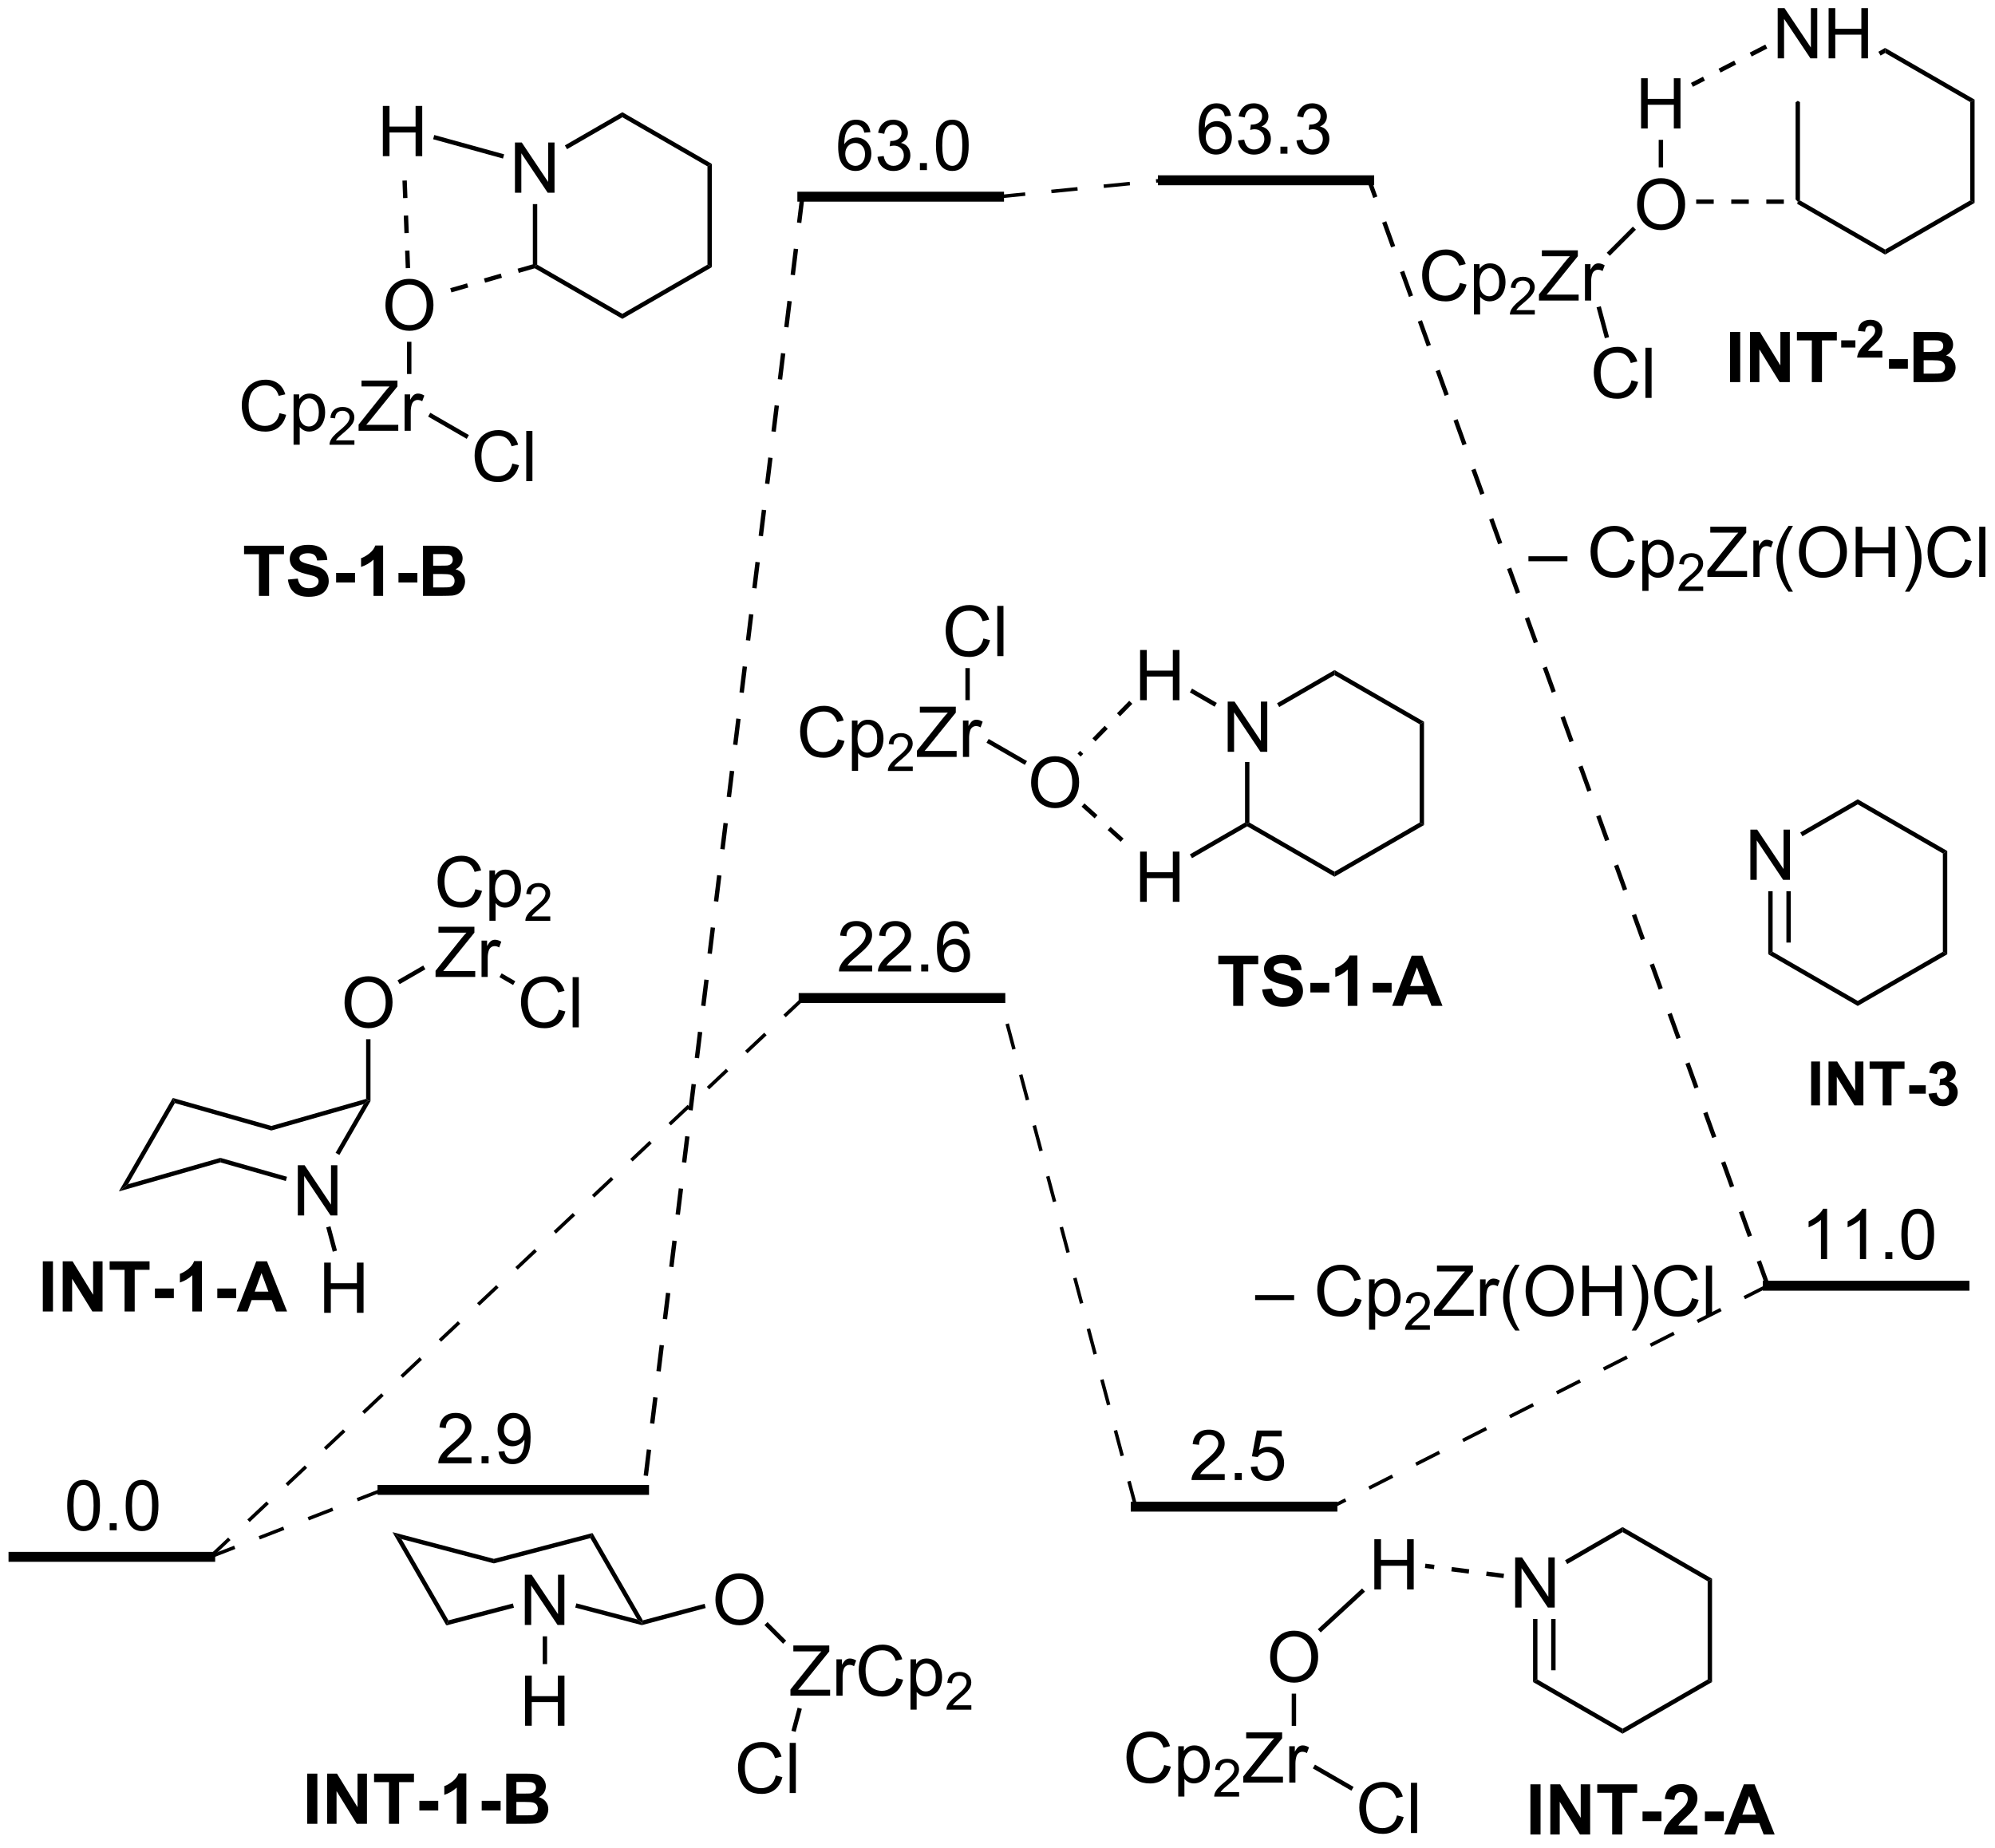 <?xml version="1.0" encoding="UTF-8"?>
<!DOCTYPE svg PUBLIC '-//W3C//DTD SVG 1.0//EN'
          'http://www.w3.org/TR/2001/REC-SVG-20010904/DTD/svg10.dtd'>
<svg stroke-dasharray="none" shape-rendering="auto" xmlns="http://www.w3.org/2000/svg" font-family="'Dialog'" text-rendering="auto" width="312" fill-opacity="1" color-interpolation="auto" color-rendering="auto" preserveAspectRatio="xMidYMid meet" font-size="12px" viewBox="0 0 312 289" fill="black" xmlns:xlink="http://www.w3.org/1999/xlink" stroke="black" image-rendering="auto" stroke-miterlimit="10" stroke-linecap="square" stroke-linejoin="miter" font-style="normal" stroke-width="1" height="289" stroke-dashoffset="0" font-weight="normal" stroke-opacity="1"
><!--Generated by the Batik Graphics2D SVG Generator--><defs id="genericDefs"
  /><g
  ><defs id="defs1"
    ><clipPath clipPathUnits="userSpaceOnUse" id="clipPath1"
      ><path d="M0.063 1.596 L234.012 1.596 L234.012 217.909 L0.063 217.909 L0.063 1.596 Z"
      /></clipPath
      ><clipPath clipPathUnits="userSpaceOnUse" id="clipPath2"
      ><path d="M-1.669 130.863 L-1.669 341.162 L225.776 341.162 L225.776 130.863 Z"
      /></clipPath
    ></defs
    ><g transform="scale(1.333,1.333) translate(-0.063,-1.596) matrix(1.029,0,0,1.029,1.779,-133.01)"
    ><path d="M138.31 216.537 L138.31 210.81 L139.089 210.81 L142.096 215.305 L142.096 210.81 L142.823 210.81 L142.823 216.537 L142.044 216.537 L139.037 212.037 L139.037 216.537 L138.31 216.537 Z" stroke="none" clip-path="url(#clipPath2)"
    /></g
    ><g transform="matrix(1.371,0,0,1.371,2.289,-179.474)"
    ><path d="M140.851 224.742 L140.601 224.887 L140.351 224.742 L140.351 217.837 L140.851 217.837 Z" stroke="none" clip-path="url(#clipPath2)"
    /></g
    ><g transform="matrix(1.371,0,0,1.371,2.289,-179.474)"
    ><path d="M144.251 211.568 L144.001 211.135 L150.56 207.348 L150.56 207.925 Z" stroke="none" clip-path="url(#clipPath2)"
    /></g
    ><g transform="matrix(1.371,0,0,1.371,2.289,-179.474)"
    ><path d="M150.56 207.925 L150.56 207.348 L160.769 213.242 L160.269 213.531 Z" stroke="none" clip-path="url(#clipPath2)"
    /></g
    ><g transform="matrix(1.371,0,0,1.371,2.289,-179.474)"
    ><path d="M160.269 213.531 L160.769 213.242 L160.769 225.031 L160.269 224.742 Z" stroke="none" clip-path="url(#clipPath2)"
    /></g
    ><g transform="matrix(1.371,0,0,1.371,2.289,-179.474)"
    ><path d="M160.269 224.742 L160.769 225.031 L150.56 230.925 L150.56 230.348 Z" stroke="none" clip-path="url(#clipPath2)"
    /></g
    ><g transform="matrix(1.371,0,0,1.371,2.289,-179.474)"
    ><path d="M150.56 230.348 L150.56 230.925 L140.601 225.175 L140.601 224.887 L140.851 224.742 Z" stroke="none" clip-path="url(#clipPath2)"
    /></g
    ><g transform="matrix(1.371,0,0,1.371,2.289,-179.474)"
    ><path d="M115.95 220.216 Q115.95 218.789 116.716 217.985 Q117.482 217.177 118.692 217.177 Q119.484 217.177 120.12 217.558 Q120.758 217.935 121.091 218.612 Q121.427 219.289 121.427 220.149 Q121.427 221.021 121.075 221.709 Q120.724 222.396 120.078 222.75 Q119.435 223.104 118.687 223.104 Q117.88 223.104 117.242 222.714 Q116.607 222.321 116.278 221.646 Q115.95 220.969 115.95 220.216 ZM116.732 220.227 Q116.732 221.263 117.286 221.86 Q117.844 222.453 118.685 222.453 Q119.539 222.453 120.091 221.852 Q120.646 221.25 120.646 220.146 Q120.646 219.446 120.409 218.925 Q120.172 218.404 119.716 218.118 Q119.263 217.828 118.695 217.828 Q117.89 217.828 117.31 218.383 Q116.732 218.935 116.732 220.227 Z" stroke="none" clip-path="url(#clipPath2)"
    /></g
    ><g transform="matrix(1.371,0,0,1.371,2.289,-179.474)"
    ><path d="M93.906 215.248 L94.664 215.438 Q94.427 216.373 93.807 216.865 Q93.187 217.354 92.294 217.354 Q91.367 217.354 90.786 216.977 Q90.208 216.599 89.903 215.886 Q89.601 215.17 89.601 214.349 Q89.601 213.453 89.942 212.789 Q90.286 212.123 90.916 211.776 Q91.546 211.43 92.304 211.43 Q93.164 211.43 93.75 211.868 Q94.336 212.305 94.567 213.099 L93.82 213.274 Q93.622 212.649 93.242 212.365 Q92.864 212.078 92.289 212.078 Q91.63 212.078 91.185 212.396 Q90.742 212.711 90.562 213.245 Q90.382 213.779 90.382 214.344 Q90.382 215.076 90.596 215.62 Q90.81 216.164 91.257 216.435 Q91.708 216.703 92.231 216.703 Q92.867 216.703 93.307 216.336 Q93.75 215.969 93.906 215.248 ZM95.509 218.847 L95.509 213.107 L96.149 213.107 L96.149 213.646 Q96.376 213.328 96.66 213.172 Q96.946 213.013 97.353 213.013 Q97.884 213.013 98.29 213.287 Q98.696 213.56 98.902 214.058 Q99.11 214.555 99.11 215.149 Q99.11 215.787 98.881 216.297 Q98.652 216.805 98.217 217.078 Q97.782 217.349 97.3 217.349 Q96.949 217.349 96.67 217.201 Q96.392 217.052 96.212 216.826 L96.212 218.847 L95.509 218.847 ZM96.144 215.203 Q96.144 216.006 96.467 216.388 Q96.793 216.771 97.254 216.771 Q97.722 216.771 98.056 216.375 Q98.392 215.977 98.392 215.146 Q98.392 214.352 98.064 213.959 Q97.738 213.563 97.285 213.563 Q96.837 213.563 96.491 213.985 Q96.144 214.404 96.144 215.203 Z" stroke="none" clip-path="url(#clipPath2)"
    /></g
    ><g transform="matrix(1.371,0,0,1.371,2.289,-179.474)"
    ><path d="M102.451 218.348 L102.451 218.856 L99.611 218.856 Q99.605 218.664 99.674 218.488 Q99.781 218.199 100.019 217.918 Q100.26 217.637 100.711 217.268 Q101.41 216.693 101.656 216.357 Q101.902 216.022 101.902 215.723 Q101.902 215.41 101.677 215.195 Q101.455 214.978 101.094 214.978 Q100.713 214.978 100.484 215.207 Q100.256 215.436 100.254 215.84 L99.711 215.785 Q99.767 215.178 100.131 214.861 Q100.494 214.543 101.105 214.543 Q101.724 214.543 102.084 214.887 Q102.445 215.228 102.445 215.734 Q102.445 215.992 102.34 216.242 Q102.234 216.49 101.988 216.766 Q101.744 217.041 101.175 217.522 Q100.701 217.92 100.566 218.062 Q100.431 218.205 100.344 218.348 L102.451 218.348 Z" stroke="none" clip-path="url(#clipPath2)"
    /></g
    ><g transform="matrix(1.371,0,0,1.371,2.289,-179.474)"
    ><path d="M102.928 217.256 L102.928 216.552 L105.86 212.883 Q106.172 212.493 106.454 212.203 L103.258 212.203 L103.258 211.529 L107.36 211.529 L107.36 212.203 L104.147 216.177 L103.797 216.578 L107.454 216.578 L107.454 217.256 L102.928 217.256 ZM108.174 217.256 L108.174 213.107 L108.807 213.107 L108.807 213.735 Q109.049 213.295 109.252 213.154 Q109.458 213.013 109.705 213.013 Q110.059 213.013 110.427 213.24 L110.184 213.891 Q109.927 213.74 109.669 213.74 Q109.439 213.74 109.255 213.878 Q109.072 214.016 108.994 214.263 Q108.877 214.638 108.877 215.084 L108.877 217.256 L108.174 217.256 Z" stroke="none" clip-path="url(#clipPath2)"
    /></g
    ><g transform="matrix(1.371,0,0,1.371,2.289,-179.474)"
    ><path d="M115.483 217.731 L115.233 218.164 L110.859 215.639 L111.109 215.206 Z" stroke="none" clip-path="url(#clipPath2)"
    /></g
    ><g transform="matrix(1.371,0,0,1.371,2.289,-179.474)"
    ><path d="M110.506 203.748 L111.264 203.938 Q111.027 204.873 110.407 205.365 Q109.787 205.854 108.894 205.854 Q107.967 205.854 107.386 205.477 Q106.808 205.099 106.504 204.386 Q106.201 203.67 106.201 202.849 Q106.201 201.953 106.543 201.289 Q106.886 200.623 107.516 200.276 Q108.147 199.93 108.905 199.93 Q109.764 199.93 110.35 200.368 Q110.936 200.805 111.168 201.599 L110.42 201.774 Q110.222 201.149 109.842 200.865 Q109.465 200.578 108.889 200.578 Q108.23 200.578 107.785 200.896 Q107.342 201.211 107.162 201.745 Q106.983 202.279 106.983 202.844 Q106.983 203.576 107.196 204.12 Q107.41 204.664 107.858 204.935 Q108.308 205.203 108.832 205.203 Q109.467 205.203 109.907 204.836 Q110.35 204.469 110.506 203.748 ZM112.093 205.756 L112.093 200.029 L112.796 200.029 L112.796 205.756 L112.093 205.756 Z" stroke="none" clip-path="url(#clipPath2)"
    /></g
    ><g transform="matrix(1.371,0,0,1.371,2.289,-179.474)"
    ><path d="M108.953 210.783 L108.453 210.783 L108.453 207.124 L108.953 207.124 Z" stroke="none" clip-path="url(#clipPath2)"
    /></g
    ><g transform="matrix(1.371,0,0,1.371,2.289,-179.474)"
    ><path d="M128.382 233.787 L128.382 228.06 L129.14 228.06 L129.14 230.412 L132.116 230.412 L132.116 228.06 L132.874 228.06 L132.874 233.787 L132.116 233.787 L132.116 231.086 L129.14 231.086 L129.14 233.787 L128.382 233.787 Z" stroke="none" clip-path="url(#clipPath2)"
    /></g
    ><g transform="matrix(1.371,0,0,1.371,2.289,-179.474)"
    ><path d="M140.351 224.742 L140.601 224.887 L140.601 225.175 L134.307 228.809 L134.057 228.376 Z" stroke="none" clip-path="url(#clipPath2)"
    /></g
    ><g transform="matrix(1.371,0,0,1.371,2.289,-179.474)"
    ><path d="M121.705 222.93 L123.192 224.268 L123.526 223.897 L122.04 222.559 ZM124.678 225.606 L126.165 226.944 L126.499 226.573 L125.013 225.235 Z" stroke="none" clip-path="url(#clipPath2)"
    /></g
    ><g transform="matrix(1.371,0,0,1.371,2.289,-179.474)"
    ><path d="M128.382 210.787 L128.382 205.06 L129.14 205.06 L129.14 207.412 L132.116 207.412 L132.116 205.06 L132.874 205.06 L132.874 210.787 L132.116 210.787 L132.116 208.086 L129.14 208.086 L129.14 210.787 L128.382 210.787 Z" stroke="none" clip-path="url(#clipPath2)"
    /></g
    ><g transform="matrix(1.371,0,0,1.371,2.289,-179.474)"
    ><path d="M137.135 211.097 L136.885 211.53 L134.057 209.897 L134.307 209.464 Z" stroke="none" clip-path="url(#clipPath2)"
    /></g
    ><g transform="matrix(1.371,0,0,1.371,2.289,-179.474)"
    ><path d="M127.141 210.85 L125.741 212.278 L126.098 212.628 L127.499 211.2 ZM124.341 213.706 L122.941 215.134 L123.298 215.484 L124.698 214.056 ZM121.541 216.562 L121.241 216.868 L121.598 217.218 L121.898 216.912 Z" stroke="none" clip-path="url(#clipPath2)"
    /></g
    ><g transform="matrix(1.371,0,0,1.371,2.289,-179.474)"
    ><path d="M171.166 314.302 L171.166 308.576 L171.945 308.576 L174.952 313.07 L174.952 308.576 L175.679 308.576 L175.679 314.302 L174.9 314.302 L171.893 309.802 L171.893 314.302 L171.166 314.302 Z" stroke="none" clip-path="url(#clipPath2)"
    /></g
    ><g transform="matrix(1.371,0,0,1.371,2.289,-179.474)"
    ><path d="M173.707 322.508 L173.207 322.796 L173.207 315.602 L173.707 315.602 ZM175.777 321.457 L175.777 315.602 L175.277 315.602 L175.277 321.457 Z" stroke="none" clip-path="url(#clipPath2)"
    /></g
    ><g transform="matrix(1.371,0,0,1.371,2.289,-179.474)"
    ><path d="M177.107 309.334 L176.857 308.901 L183.416 305.114 L183.416 305.691 Z" stroke="none" clip-path="url(#clipPath2)"
    /></g
    ><g transform="matrix(1.371,0,0,1.371,2.289,-179.474)"
    ><path d="M183.416 305.691 L183.416 305.114 L193.625 311.008 L193.125 311.296 Z" stroke="none" clip-path="url(#clipPath2)"
    /></g
    ><g transform="matrix(1.371,0,0,1.371,2.289,-179.474)"
    ><path d="M193.125 311.296 L193.625 311.008 L193.625 322.796 L193.125 322.508 Z" stroke="none" clip-path="url(#clipPath2)"
    /></g
    ><g transform="matrix(1.371,0,0,1.371,2.289,-179.474)"
    ><path d="M193.125 322.508 L193.625 322.796 L183.416 328.691 L183.416 328.113 Z" stroke="none" clip-path="url(#clipPath2)"
    /></g
    ><g transform="matrix(1.371,0,0,1.371,2.289,-179.474)"
    ><path d="M183.416 328.113 L183.416 328.691 L173.207 322.796 L173.707 322.508 Z" stroke="none" clip-path="url(#clipPath2)"
    /></g
    ><g transform="matrix(1.371,0,0,1.371,2.289,-179.474)"
    ><path d="M143.216 319.978 Q143.216 318.551 143.982 317.747 Q144.747 316.939 145.958 316.939 Q146.75 316.939 147.385 317.32 Q148.023 317.697 148.357 318.374 Q148.693 319.051 148.693 319.911 Q148.693 320.783 148.341 321.471 Q147.989 322.158 147.344 322.512 Q146.7 322.866 145.953 322.866 Q145.146 322.866 144.508 322.476 Q143.872 322.083 143.544 321.408 Q143.216 320.731 143.216 319.978 ZM143.997 319.989 Q143.997 321.025 144.552 321.622 Q145.109 322.215 145.95 322.215 Q146.805 322.215 147.357 321.614 Q147.911 321.012 147.911 319.908 Q147.911 319.208 147.674 318.687 Q147.437 318.166 146.982 317.88 Q146.529 317.59 145.961 317.59 Q145.156 317.59 144.575 318.145 Q143.997 318.697 143.997 319.989 Z" stroke="none" clip-path="url(#clipPath2)"
    /></g
    ><g transform="matrix(1.371,0,0,1.371,2.289,-179.474)"
    ><path d="M131.131 332.26 L131.889 332.45 Q131.652 333.385 131.032 333.877 Q130.412 334.366 129.519 334.366 Q128.592 334.366 128.011 333.989 Q127.433 333.611 127.128 332.898 Q126.826 332.182 126.826 331.361 Q126.826 330.465 127.167 329.801 Q127.511 329.135 128.141 328.788 Q128.772 328.442 129.529 328.442 Q130.389 328.442 130.975 328.88 Q131.561 329.317 131.792 330.111 L131.045 330.286 Q130.847 329.661 130.467 329.377 Q130.089 329.09 129.514 329.09 Q128.855 329.09 128.41 329.408 Q127.967 329.723 127.787 330.257 Q127.608 330.791 127.608 331.356 Q127.608 332.088 127.821 332.632 Q128.035 333.176 128.482 333.447 Q128.933 333.715 129.457 333.715 Q130.092 333.715 130.532 333.348 Q130.975 332.981 131.131 332.26 ZM132.734 335.859 L132.734 330.119 L133.374 330.119 L133.374 330.658 Q133.601 330.34 133.885 330.184 Q134.171 330.025 134.577 330.025 Q135.109 330.025 135.515 330.299 Q135.921 330.572 136.127 331.07 Q136.335 331.567 136.335 332.161 Q136.335 332.799 136.106 333.309 Q135.877 333.817 135.442 334.09 Q135.007 334.361 134.525 334.361 Q134.174 334.361 133.895 334.213 Q133.617 334.064 133.437 333.838 L133.437 335.859 L132.734 335.859 ZM133.369 332.215 Q133.369 333.017 133.692 333.4 Q134.018 333.783 134.479 333.783 Q134.947 333.783 135.281 333.387 Q135.617 332.989 135.617 332.158 Q135.617 331.364 135.288 330.971 Q134.963 330.575 134.51 330.575 Q134.062 330.575 133.716 330.997 Q133.369 331.416 133.369 332.215 Z" stroke="none" clip-path="url(#clipPath2)"
    /></g
    ><g transform="matrix(1.371,0,0,1.371,2.289,-179.474)"
    ><path d="M139.676 335.36 L139.676 335.868 L136.836 335.868 Q136.83 335.676 136.899 335.5 Q137.006 335.211 137.244 334.93 Q137.484 334.649 137.936 334.28 Q138.635 333.705 138.881 333.369 Q139.127 333.034 139.127 332.735 Q139.127 332.422 138.903 332.207 Q138.68 331.99 138.319 331.99 Q137.938 331.99 137.709 332.219 Q137.481 332.448 137.479 332.852 L136.936 332.797 Q136.992 332.19 137.356 331.873 Q137.719 331.555 138.33 331.555 Q138.949 331.555 139.309 331.899 Q139.67 332.24 139.67 332.746 Q139.67 333.004 139.565 333.254 Q139.459 333.502 139.213 333.778 Q138.969 334.053 138.4 334.534 Q137.926 334.932 137.791 335.075 Q137.656 335.217 137.569 335.36 L139.676 335.36 Z" stroke="none" clip-path="url(#clipPath2)"
    /></g
    ><g transform="matrix(1.371,0,0,1.371,2.289,-179.474)"
    ><path d="M140.153 334.267 L140.153 333.564 L143.085 329.895 Q143.398 329.505 143.679 329.215 L140.483 329.215 L140.483 328.541 L144.585 328.541 L144.585 329.215 L141.371 333.189 L141.023 333.59 L144.679 333.59 L144.679 334.267 L140.153 334.267 ZM145.399 334.267 L145.399 330.119 L146.032 330.119 L146.032 330.747 Q146.274 330.307 146.477 330.166 Q146.683 330.025 146.93 330.025 Q147.284 330.025 147.651 330.252 L147.409 330.903 Q147.151 330.752 146.894 330.752 Q146.665 330.752 146.48 330.89 Q146.297 331.028 146.219 331.275 Q146.102 331.65 146.102 332.096 L146.102 334.267 L145.399 334.267 Z" stroke="none" clip-path="url(#clipPath2)"
    /></g
    ><g transform="matrix(1.371,0,0,1.371,2.289,-179.474)"
    ><path d="M145.678 324.12 L146.178 324.12 L146.178 327.795 L145.678 327.795 Z" stroke="none" clip-path="url(#clipPath2)"
    /></g
    ><g transform="matrix(1.371,0,0,1.371,2.289,-179.474)"
    ><path d="M157.69 338.01 L158.448 338.2 Q158.211 339.135 157.591 339.627 Q156.972 340.116 156.078 340.116 Q155.151 340.116 154.571 339.739 Q153.993 339.361 153.688 338.648 Q153.386 337.932 153.386 337.111 Q153.386 336.215 153.727 335.551 Q154.071 334.885 154.701 334.538 Q155.331 334.192 156.089 334.192 Q156.948 334.192 157.534 334.63 Q158.12 335.067 158.352 335.861 L157.605 336.036 Q157.407 335.411 157.026 335.127 Q156.649 334.84 156.073 334.84 Q155.414 334.84 154.969 335.158 Q154.526 335.473 154.347 336.007 Q154.167 336.541 154.167 337.106 Q154.167 337.838 154.381 338.382 Q154.594 338.926 155.042 339.197 Q155.493 339.465 156.016 339.465 Q156.651 339.465 157.091 339.098 Q157.534 338.731 157.69 338.01 ZM159.278 340.017 L159.278 334.291 L159.981 334.291 L159.981 340.017 L159.278 340.017 Z" stroke="none" clip-path="url(#clipPath2)"
    /></g
    ><g transform="matrix(1.371,0,0,1.371,2.289,-179.474)"
    ><path d="M148.084 332.651 L148.334 332.218 L152.736 334.759 L152.486 335.192 Z" stroke="none" clip-path="url(#clipPath2)"
    /></g
    ><g transform="matrix(1.371,0,0,1.371,2.289,-179.474)"
    ><path d="M155.102 312.232 L155.102 306.506 L155.86 306.506 L155.86 308.857 L158.836 308.857 L158.836 306.506 L159.594 306.506 L159.594 312.232 L158.836 312.232 L158.836 309.532 L155.86 309.532 L155.86 312.232 L155.102 312.232 Z" stroke="none" clip-path="url(#clipPath2)"
    /></g
    ><g transform="matrix(1.371,0,0,1.371,2.289,-179.474)"
    ><path d="M169.898 310.442 L167.914 310.187 L167.851 310.683 L169.834 310.938 ZM165.931 309.932 L163.947 309.677 L163.883 310.173 L165.867 310.428 ZM161.963 309.422 L160.934 309.29 L160.87 309.786 L161.9 309.918 Z" stroke="none" clip-path="url(#clipPath2)"
    /></g
    ><g transform="matrix(1.371,0,0,1.371,2.289,-179.474)"
    ><path d="M148.989 317.137 L148.651 316.769 L153.7 312.116 L154.039 312.484 Z" stroke="none" clip-path="url(#clipPath2)"
    /></g
    ><g transform="matrix(1.371,0,0,1.371,2.289,-179.474)"
    ><path d="M197.996 231.279 L197.996 225.553 L198.774 225.553 L201.782 230.048 L201.782 225.553 L202.509 225.553 L202.509 231.279 L201.73 231.279 L198.722 226.779 L198.722 231.279 L197.996 231.279 Z" stroke="none" clip-path="url(#clipPath2)"
    /></g
    ><g transform="matrix(1.371,0,0,1.371,2.289,-179.474)"
    ><path d="M200.536 239.485 L200.036 239.774 L200.036 232.579 L200.536 232.579 ZM202.606 238.434 L202.606 232.579 L202.106 232.579 L202.106 238.434 Z" stroke="none" clip-path="url(#clipPath2)"
    /></g
    ><g transform="matrix(1.371,0,0,1.371,2.289,-179.474)"
    ><path d="M203.936 226.311 L203.686 225.878 L210.245 222.091 L210.245 222.668 Z" stroke="none" clip-path="url(#clipPath2)"
    /></g
    ><g transform="matrix(1.371,0,0,1.371,2.289,-179.474)"
    ><path d="M210.245 222.668 L210.245 222.091 L220.455 227.985 L219.955 228.274 Z" stroke="none" clip-path="url(#clipPath2)"
    /></g
    ><g transform="matrix(1.371,0,0,1.371,2.289,-179.474)"
    ><path d="M219.955 228.274 L220.455 227.985 L220.455 239.774 L219.955 239.485 Z" stroke="none" clip-path="url(#clipPath2)"
    /></g
    ><g transform="matrix(1.371,0,0,1.371,2.289,-179.474)"
    ><path d="M219.955 239.485 L220.455 239.774 L210.245 245.668 L210.245 245.091 Z" stroke="none" clip-path="url(#clipPath2)"
    /></g
    ><g transform="matrix(1.371,0,0,1.371,2.289,-179.474)"
    ><path d="M210.245 245.091 L210.245 245.668 L200.036 239.774 L200.536 239.485 Z" stroke="none" clip-path="url(#clipPath2)"
    /></g
    ><g transform="matrix(1.371,0,0,1.371,2.289,-179.474)"
    ><path d="M22.308 309.08 L22.308 309.08 L-0.13 309.08 L-0.697 309.08 L-0.697 307.946 L-0.13 307.946 L22.308 307.946 L22.875 307.946 L22.875 309.08 Z" stroke="none" clip-path="url(#clipPath2)"
    /></g
    ><g transform="matrix(1.371,0,0,1.371,2.289,-179.474)"
    ><path d="M3.215 280.524 L3.215 274.798 L4.371 274.798 L4.371 280.524 L3.215 280.524 ZM5.484 280.524 L5.484 274.798 L6.609 274.798 L8.953 278.621 L8.953 274.798 L10.028 274.798 L10.028 280.524 L8.867 280.524 L6.559 276.79 L6.559 280.524 L5.484 280.524 ZM12.54 280.524 L12.54 275.767 L10.839 275.767 L10.839 274.798 L15.392 274.798 L15.392 275.767 L13.696 275.767 L13.696 280.524 L12.54 280.524 ZM16.005 278.996 L16.005 277.899 L18.161 277.899 L18.161 278.996 L16.005 278.996 ZM21.367 280.524 L20.27 280.524 L20.27 276.386 Q19.669 276.949 18.851 277.22 L18.851 276.222 Q19.281 276.082 19.784 275.691 Q20.289 275.298 20.476 274.774 L21.367 274.774 L21.367 280.524 ZM23.118 278.996 L23.118 277.899 L25.274 277.899 L25.274 278.996 L23.118 278.996 ZM31.079 280.524 L29.821 280.524 L29.321 279.222 L27.032 279.222 L26.558 280.524 L25.332 280.524 L27.563 274.798 L28.785 274.798 L31.079 280.524 ZM28.949 278.259 L28.16 276.134 L27.386 278.259 L28.949 278.259 Z" stroke="none" clip-path="url(#clipPath2)"
    /></g
    ><g transform="matrix(1.371,0,0,1.371,2.289,-179.474)"
    ><path d="M139.004 245.66 L139.004 240.902 L137.304 240.902 L137.304 239.933 L141.856 239.933 L141.856 240.902 L140.16 240.902 L140.16 245.66 L139.004 245.66 ZM142.307 243.795 L143.432 243.686 Q143.534 244.253 143.844 244.519 Q144.156 244.785 144.682 244.785 Q145.242 244.785 145.524 244.548 Q145.807 244.311 145.807 243.996 Q145.807 243.792 145.688 243.649 Q145.57 243.506 145.274 243.402 Q145.07 243.332 144.346 243.152 Q143.417 242.92 143.042 242.584 Q142.516 242.113 142.516 241.433 Q142.516 240.996 142.763 240.615 Q143.011 240.233 143.477 240.035 Q143.945 239.834 144.604 239.834 Q145.682 239.834 146.227 240.308 Q146.774 240.78 146.8 241.569 L145.643 241.621 Q145.57 241.178 145.326 240.985 Q145.081 240.792 144.594 240.792 Q144.089 240.792 143.805 240.998 Q143.62 241.131 143.62 241.355 Q143.62 241.558 143.792 241.701 Q144.011 241.886 144.854 242.087 Q145.698 242.285 146.102 242.498 Q146.508 242.709 146.734 243.079 Q146.964 243.449 146.964 243.99 Q146.964 244.483 146.69 244.912 Q146.417 245.342 145.917 245.553 Q145.417 245.761 144.672 245.761 Q143.586 245.761 143.003 245.259 Q142.422 244.756 142.307 243.795 ZM147.805 244.131 L147.805 243.035 L149.961 243.035 L149.961 244.131 L147.805 244.131 ZM153.167 245.66 L152.07 245.66 L152.07 241.522 Q151.469 242.084 150.651 242.355 L150.651 241.358 Q151.081 241.217 151.583 240.826 Q152.089 240.433 152.276 239.91 L153.167 239.91 L153.167 245.66 ZM154.918 244.131 L154.918 243.035 L157.074 243.035 L157.074 244.131 L154.918 244.131 ZM162.879 245.66 L161.621 245.66 L161.121 244.358 L158.832 244.358 L158.358 245.66 L157.132 245.66 L159.363 239.933 L160.585 239.933 L162.879 245.66 ZM160.749 243.394 L159.96 241.269 L159.186 243.394 L160.749 243.394 Z" stroke="none" clip-path="url(#clipPath2)"
    /></g
    ><g transform="matrix(1.371,0,0,1.371,2.289,-179.474)"
    ><path d="M206.749 274.551 L206.046 274.551 L206.046 270.07 Q205.79 270.312 205.379 270.554 Q204.968 270.796 204.639 270.919 L204.639 270.239 Q205.228 269.96 205.668 269.567 Q206.111 269.171 206.296 268.801 L206.749 268.801 L206.749 274.551 ZM211.198 274.551 L210.495 274.551 L210.495 270.07 Q210.24 270.312 209.828 270.554 Q209.417 270.796 209.089 270.919 L209.089 270.239 Q209.677 269.96 210.117 269.567 Q210.56 269.171 210.745 268.801 L211.198 268.801 L211.198 274.551 ZM213.392 274.551 L213.392 273.749 L214.194 273.749 L214.194 274.551 L213.392 274.551 ZM215.221 271.726 Q215.221 270.71 215.43 270.093 Q215.638 269.473 216.049 269.137 Q216.464 268.801 217.089 268.801 Q217.549 268.801 217.896 268.986 Q218.245 269.171 218.471 269.523 Q218.698 269.872 218.826 270.374 Q218.956 270.874 218.956 271.726 Q218.956 272.734 218.748 273.353 Q218.542 273.973 218.128 274.312 Q217.716 274.65 217.089 274.65 Q216.261 274.65 215.786 274.054 Q215.221 273.341 215.221 271.726 ZM215.943 271.726 Q215.943 273.137 216.274 273.603 Q216.604 274.07 217.089 274.07 Q217.573 274.07 217.901 273.601 Q218.232 273.132 218.232 271.726 Q218.232 270.312 217.901 269.848 Q217.573 269.382 217.081 269.382 Q216.596 269.382 216.307 269.794 Q215.943 270.317 215.943 271.726 Z" stroke="none" clip-path="url(#clipPath2)"
    /></g
    ><g transform="matrix(1.371,0,0,1.371,2.289,-179.474)"
    ><path d="M138.035 299.076 L138.035 299.753 L134.249 299.753 Q134.241 299.498 134.332 299.263 Q134.475 298.878 134.793 298.503 Q135.113 298.128 135.715 297.635 Q136.647 296.87 136.975 296.422 Q137.303 295.974 137.303 295.576 Q137.303 295.159 137.004 294.873 Q136.707 294.583 136.225 294.583 Q135.717 294.583 135.413 294.888 Q135.108 295.193 135.105 295.732 L134.381 295.659 Q134.457 294.849 134.941 294.427 Q135.426 294.003 136.241 294.003 Q137.066 294.003 137.545 294.461 Q138.027 294.917 138.027 295.591 Q138.027 295.935 137.887 296.268 Q137.746 296.599 137.418 296.966 Q137.092 297.333 136.334 297.974 Q135.702 298.505 135.522 298.695 Q135.342 298.885 135.225 299.076 L138.035 299.076 ZM139.182 299.753 L139.182 298.951 L139.984 298.951 L139.984 299.753 L139.182 299.753 ZM141.012 298.253 L141.749 298.19 Q141.832 298.729 142.129 299 Q142.428 299.271 142.85 299.271 Q143.358 299.271 143.709 298.888 Q144.061 298.505 144.061 297.873 Q144.061 297.271 143.722 296.925 Q143.387 296.576 142.84 296.576 Q142.499 296.576 142.225 296.732 Q141.952 296.885 141.795 297.13 L141.137 297.044 L141.691 294.104 L144.538 294.104 L144.538 294.776 L142.254 294.776 L141.944 296.315 Q142.459 295.956 143.027 295.956 Q143.777 295.956 144.293 296.477 Q144.808 296.995 144.808 297.81 Q144.808 298.589 144.355 299.154 Q143.803 299.852 142.85 299.852 Q142.069 299.852 141.574 299.414 Q141.082 298.974 141.012 298.253 Z" stroke="none" clip-path="url(#clipPath2)"
    /></g
    ><g transform="matrix(1.371,0,0,1.371,2.289,-179.474)"
    ><path d="M97.622 145.986 L96.922 146.041 Q96.828 145.627 96.656 145.44 Q96.372 145.14 95.953 145.14 Q95.617 145.14 95.364 145.327 Q95.031 145.57 94.838 146.036 Q94.648 146.499 94.64 147.359 Q94.896 146.971 95.263 146.783 Q95.63 146.596 96.031 146.596 Q96.734 146.596 97.229 147.114 Q97.724 147.632 97.724 148.452 Q97.724 148.992 97.489 149.455 Q97.258 149.916 96.851 150.163 Q96.445 150.411 95.93 150.411 Q95.052 150.411 94.497 149.765 Q93.942 149.117 93.942 147.632 Q93.942 145.971 94.555 145.218 Q95.091 144.562 95.997 144.562 Q96.672 144.562 97.104 144.942 Q97.536 145.32 97.622 145.986 ZM94.75 148.455 Q94.75 148.82 94.903 149.153 Q95.06 149.484 95.336 149.658 Q95.614 149.83 95.919 149.83 Q96.364 149.83 96.685 149.471 Q97.005 149.111 97.005 148.494 Q97.005 147.9 96.687 147.559 Q96.372 147.218 95.89 147.218 Q95.414 147.218 95.081 147.559 Q94.75 147.9 94.75 148.455 ZM98.426 148.799 L99.129 148.705 Q99.251 149.304 99.54 149.567 Q99.832 149.83 100.251 149.83 Q100.746 149.83 101.087 149.486 Q101.431 149.143 101.431 148.635 Q101.431 148.15 101.113 147.838 Q100.798 147.523 100.308 147.523 Q100.111 147.523 99.814 147.601 L99.892 146.984 Q99.962 146.992 100.004 146.992 Q100.454 146.992 100.814 146.757 Q101.173 146.523 101.173 146.033 Q101.173 145.648 100.91 145.395 Q100.65 145.14 100.236 145.14 Q99.824 145.14 99.551 145.398 Q99.277 145.656 99.199 146.171 L98.496 146.046 Q98.626 145.338 99.082 144.95 Q99.54 144.562 100.22 144.562 Q100.689 144.562 101.082 144.762 Q101.478 144.963 101.686 145.312 Q101.894 145.658 101.894 146.049 Q101.894 146.421 101.694 146.726 Q101.496 147.031 101.105 147.21 Q101.613 147.327 101.894 147.697 Q102.176 148.065 102.176 148.619 Q102.176 149.369 101.629 149.893 Q101.082 150.413 100.246 150.413 Q99.493 150.413 98.993 149.965 Q98.496 149.515 98.426 148.799 ZM103.265 150.312 L103.265 149.51 L104.067 149.51 L104.067 150.312 L103.265 150.312 ZM105.095 147.486 Q105.095 146.471 105.303 145.854 Q105.511 145.234 105.923 144.898 Q106.337 144.562 106.962 144.562 Q107.423 144.562 107.769 144.747 Q108.118 144.932 108.345 145.283 Q108.571 145.632 108.699 146.135 Q108.829 146.635 108.829 147.486 Q108.829 148.494 108.621 149.114 Q108.415 149.734 108.001 150.072 Q107.59 150.411 106.962 150.411 Q106.134 150.411 105.66 149.815 Q105.095 149.101 105.095 147.486 ZM105.816 147.486 Q105.816 148.898 106.147 149.364 Q106.478 149.83 106.962 149.83 Q107.446 149.83 107.775 149.361 Q108.105 148.893 108.105 147.486 Q108.105 146.072 107.775 145.609 Q107.446 145.143 106.954 145.143 Q106.47 145.143 106.181 145.554 Q105.816 146.077 105.816 147.486 Z" stroke="none" clip-path="url(#clipPath2)"
    /></g
    ><g transform="matrix(1.371,0,0,1.371,2.289,-179.474)"
    ><path d="M5.998 302.655 Q5.998 301.639 6.206 301.022 Q6.414 300.402 6.826 300.066 Q7.24 299.73 7.865 299.73 Q8.326 299.73 8.672 299.915 Q9.021 300.1 9.248 300.451 Q9.474 300.8 9.602 301.303 Q9.732 301.803 9.732 302.655 Q9.732 303.662 9.524 304.282 Q9.318 304.902 8.904 305.24 Q8.492 305.579 7.865 305.579 Q7.037 305.579 6.563 304.983 Q5.998 304.269 5.998 302.655 ZM6.719 302.655 Q6.719 304.066 7.05 304.532 Q7.38 304.998 7.865 304.998 Q8.349 304.998 8.677 304.53 Q9.008 304.061 9.008 302.655 Q9.008 301.24 8.677 300.777 Q8.349 300.311 7.857 300.311 Q7.373 300.311 7.084 300.722 Q6.719 301.246 6.719 302.655 ZM10.84 305.48 L10.84 304.678 L11.642 304.678 L11.642 305.48 L10.84 305.48 ZM12.669 302.655 Q12.669 301.639 12.878 301.022 Q13.086 300.402 13.498 300.066 Q13.912 299.73 14.537 299.73 Q14.998 299.73 15.344 299.915 Q15.693 300.1 15.919 300.451 Q16.146 300.8 16.274 301.303 Q16.404 301.803 16.404 302.655 Q16.404 303.662 16.195 304.282 Q15.99 304.902 15.576 305.24 Q15.164 305.579 14.537 305.579 Q13.709 305.579 13.235 304.983 Q12.669 304.269 12.669 302.655 ZM13.391 302.655 Q13.391 304.066 13.722 304.532 Q14.052 304.998 14.537 304.998 Q15.021 304.998 15.349 304.53 Q15.68 304.061 15.68 302.655 Q15.68 301.24 15.349 300.777 Q15.021 300.311 14.529 300.311 Q14.044 300.311 13.755 300.722 Q13.391 301.246 13.391 302.655 Z" stroke="none" clip-path="url(#clipPath2)"
    /></g
    ><g transform="matrix(1.371,0,0,1.371,2.289,-179.474)"
    ><path d="M97.817 241.053 L97.817 241.73 L94.03 241.73 Q94.022 241.475 94.113 241.241 Q94.257 240.855 94.574 240.48 Q94.895 240.105 95.496 239.613 Q96.428 238.848 96.757 238.4 Q97.085 237.952 97.085 237.553 Q97.085 237.137 96.785 236.85 Q96.488 236.561 96.007 236.561 Q95.499 236.561 95.194 236.866 Q94.889 237.171 94.887 237.71 L94.163 237.637 Q94.238 236.827 94.723 236.405 Q95.207 235.98 96.022 235.98 Q96.848 235.98 97.327 236.439 Q97.809 236.894 97.809 237.569 Q97.809 237.913 97.668 238.246 Q97.527 238.577 97.199 238.944 Q96.874 239.311 96.116 239.952 Q95.483 240.483 95.303 240.673 Q95.124 240.863 95.007 241.053 L97.817 241.053 ZM102.266 241.053 L102.266 241.73 L98.479 241.73 Q98.471 241.475 98.562 241.241 Q98.706 240.855 99.023 240.48 Q99.344 240.105 99.945 239.613 Q100.878 238.848 101.206 238.4 Q101.534 237.952 101.534 237.553 Q101.534 237.137 101.234 236.85 Q100.938 236.561 100.456 236.561 Q99.948 236.561 99.643 236.866 Q99.339 237.171 99.336 237.71 L98.612 237.637 Q98.688 236.827 99.172 236.405 Q99.656 235.98 100.471 235.98 Q101.297 235.98 101.776 236.439 Q102.258 236.894 102.258 237.569 Q102.258 237.913 102.117 238.246 Q101.977 238.577 101.648 238.944 Q101.323 239.311 100.565 239.952 Q99.932 240.483 99.753 240.673 Q99.573 240.863 99.456 241.053 L102.266 241.053 ZM103.413 241.73 L103.413 240.928 L104.215 240.928 L104.215 241.73 L103.413 241.73 ZM108.891 237.405 L108.19 237.46 Q108.096 237.046 107.924 236.858 Q107.641 236.559 107.221 236.559 Q106.885 236.559 106.633 236.746 Q106.299 236.988 106.107 237.454 Q105.917 237.918 105.909 238.777 Q106.164 238.389 106.531 238.202 Q106.898 238.014 107.299 238.014 Q108.003 238.014 108.497 238.532 Q108.992 239.051 108.992 239.871 Q108.992 240.41 108.758 240.874 Q108.526 241.335 108.12 241.582 Q107.714 241.829 107.198 241.829 Q106.32 241.829 105.766 241.184 Q105.211 240.535 105.211 239.051 Q105.211 237.389 105.823 236.637 Q106.359 235.98 107.266 235.98 Q107.94 235.98 108.372 236.361 Q108.805 236.738 108.891 237.405 ZM106.018 239.874 Q106.018 240.238 106.172 240.571 Q106.328 240.902 106.604 241.077 Q106.883 241.249 107.188 241.249 Q107.633 241.249 107.953 240.889 Q108.273 240.53 108.273 239.913 Q108.273 239.319 107.956 238.978 Q107.641 238.637 107.159 238.637 Q106.682 238.637 106.349 238.978 Q106.018 239.319 106.018 239.874 Z" stroke="none" clip-path="url(#clipPath2)"
    /></g
    ><g transform="matrix(1.371,0,0,1.371,2.289,-179.474)"
    ><path d="M112.439 245.33 L112.439 245.33 L90.002 245.33 L89.435 245.33 L89.435 244.196 L90.002 244.196 L112.439 244.196 L113.006 244.196 L113.006 245.33 Z" stroke="none" clip-path="url(#clipPath2)"
    /></g
    ><g transform="matrix(1.371,0,0,1.371,2.289,-179.474)"
    ><path d="M112.292 153.912 L112.292 153.912 L89.854 153.912 L89.287 153.912 L89.287 152.778 L89.854 152.778 L112.292 152.778 L112.859 152.778 L112.859 153.912 Z" stroke="none" clip-path="url(#clipPath2)"
    /></g
    ><g transform="matrix(1.371,0,0,1.371,2.289,-179.474)"
    ><path d="M150.322 303.353 L150.322 303.353 L127.884 303.353 L127.317 303.353 L127.317 302.219 L127.884 302.219 L150.322 302.219 L150.889 302.219 L150.889 303.353 Z" stroke="none" clip-path="url(#clipPath2)"
    /></g
    ><g transform="matrix(1.371,0,0,1.371,2.289,-179.474)"
    ><path d="M222.418 278.151 L222.418 278.151 L199.981 278.151 L199.414 278.151 L199.414 277.017 L199.981 277.017 L222.418 277.017 L222.985 277.017 L222.985 278.151 Z" stroke="none" clip-path="url(#clipPath2)"
    /></g
    ><g transform="matrix(1.371,0,0,1.371,2.289,-179.474)"
    ><path d="M26.539 304.254 L26.539 304.254 L28.723 302.197 L28.997 302.488 L26.813 304.545 ZM30.907 300.141 L30.907 300.141 L33.091 298.084 L33.365 298.375 L31.181 300.432 ZM35.275 296.027 L35.275 296.027 L37.459 293.97 L37.733 294.262 L35.549 296.318 ZM39.643 291.914 L39.643 291.914 L41.827 289.857 L42.101 290.148 L39.917 292.205 ZM44.011 287.8 L44.011 287.8 L46.194 285.743 L46.469 286.035 L44.285 288.091 ZM48.379 283.687 L48.379 283.687 L50.562 281.63 L50.837 281.921 L48.653 283.978 ZM52.746 279.573 L52.746 279.573 L54.931 277.516 L55.205 277.808 L53.021 279.864 ZM57.114 275.46 L57.114 275.46 L59.298 273.403 L59.573 273.694 L57.389 275.751 ZM61.483 271.346 L61.483 271.346 L63.666 269.289 L63.941 269.581 L61.757 271.637 ZM65.85 267.233 L65.85 267.233 L68.034 265.176 L68.309 265.467 L66.125 267.524 ZM70.219 263.119 L70.219 263.119 L72.403 261.062 L72.677 261.354 L70.493 263.411 ZM74.586 259.006 L74.586 259.006 L76.77 256.949 L77.045 257.24 L74.861 259.297 ZM78.954 254.892 L78.954 254.892 L81.138 252.836 L81.413 253.127 L79.229 255.184 ZM83.322 250.779 L83.322 250.779 L85.506 248.722 L85.781 249.013 L83.597 251.07 ZM87.69 246.665 L87.69 246.665 L89.865 244.618 L90.139 244.909 L87.965 246.957 ZM22.171 308.368 L22.171 308.368 L24.355 306.311 L24.629 306.602 L22.445 308.659 Z" stroke="none" clip-path="url(#clipPath2)"
    /></g
    ><g transform="matrix(1.371,0,0,1.371,2.289,-179.474)"
    ><path d="M126.148 297.039 L126.148 297.039 L125.376 294.14 L125.762 294.037 L126.534 296.936 ZM124.604 291.241 L124.604 291.241 L123.832 288.342 L124.219 288.239 L124.991 291.138 ZM123.061 285.443 L123.061 285.443 L122.289 282.544 L122.676 282.441 L123.447 285.34 ZM121.517 279.645 L121.517 279.645 L120.746 276.746 L121.132 276.643 L121.904 279.542 ZM119.974 273.847 L119.974 273.847 L119.202 270.948 L119.589 270.845 L120.36 273.744 ZM118.43 268.049 L118.43 268.049 L117.659 265.15 L118.045 265.047 L118.817 267.946 ZM116.887 262.25 L116.887 262.25 L116.115 259.351 L116.502 259.249 L117.274 262.148 ZM115.344 256.452 L115.344 256.452 L114.572 253.553 L114.958 253.451 L115.73 256.349 ZM113.8 250.654 L113.8 250.654 L113.028 247.755 L113.415 247.652 L114.187 250.552 ZM112.257 244.856 L112.257 244.856 L112.246 244.815 L112.632 244.712 L112.643 244.753 ZM127.691 302.837 L127.691 302.837 L126.919 299.938 L127.306 299.835 L128.078 302.734 Z" stroke="none" clip-path="url(#clipPath2)"
    /></g
    ><g transform="matrix(1.371,0,0,1.371,2.289,-179.474)"
    ><path d="M194.721 280.478 L194.721 280.478 L192.046 281.836 L191.865 281.479 L194.54 280.121 ZM189.37 283.193 L189.37 283.193 L186.695 284.551 L186.514 284.194 L189.19 282.837 ZM184.02 285.909 L184.02 285.909 L181.345 287.266 L181.164 286.909 L183.839 285.552 ZM178.67 288.624 L178.67 288.624 L175.994 289.981 L175.813 289.625 L178.489 288.267 ZM173.319 291.339 L173.319 291.339 L170.644 292.697 L170.463 292.34 L173.138 290.983 ZM167.969 294.054 L167.969 294.054 L165.293 295.412 L165.112 295.055 L167.788 293.698 ZM162.618 296.77 L162.618 296.77 L159.943 298.127 L159.762 297.771 L162.437 296.413 ZM157.268 299.485 L157.268 299.485 L154.593 300.843 L154.411 300.486 L157.087 299.128 ZM151.917 302.2 L151.917 302.2 L150.412 302.964 L150.231 302.607 L151.736 301.844 ZM200.071 277.763 L200.071 277.763 L197.396 279.12 L197.215 278.764 L199.89 277.406 Z" stroke="none" clip-path="url(#clipPath2)"
    /></g
    ><g transform="matrix(1.371,0,0,1.371,2.289,-179.474)"
    ><path d="M27.828 306.154 L27.828 306.154 L30.624 305.067 L30.769 305.44 L27.973 306.527 ZM33.421 303.981 L33.421 303.981 L36.217 302.895 L36.362 303.267 L33.566 304.354 ZM39.014 301.808 L39.014 301.808 L41.81 300.722 L41.955 301.095 L39.158 302.181 ZM22.235 308.327 L22.235 308.327 L25.032 307.24 L25.177 307.613 L22.38 308.7 Z" stroke="none" clip-path="url(#clipPath2)"
    /></g
    ><g transform="matrix(1.371,0,0,1.371,2.289,-179.474)"
    ><path d="M27.87 198.889 L27.87 194.131 L26.17 194.131 L26.17 193.163 L30.722 193.163 L30.722 194.131 L29.027 194.131 L29.027 198.889 L27.87 198.889 ZM31.174 197.025 L32.299 196.915 Q32.4 197.483 32.71 197.749 Q33.023 198.014 33.549 198.014 Q34.109 198.014 34.39 197.777 Q34.674 197.54 34.674 197.225 Q34.674 197.022 34.554 196.879 Q34.437 196.736 34.14 196.631 Q33.937 196.561 33.213 196.381 Q32.283 196.15 31.908 195.814 Q31.382 195.342 31.382 194.663 Q31.382 194.225 31.63 193.845 Q31.877 193.462 32.343 193.264 Q32.812 193.064 33.471 193.064 Q34.549 193.064 35.093 193.538 Q35.64 194.009 35.666 194.798 L34.51 194.85 Q34.437 194.407 34.192 194.215 Q33.947 194.022 33.46 194.022 Q32.955 194.022 32.671 194.228 Q32.486 194.361 32.486 194.584 Q32.486 194.788 32.658 194.931 Q32.877 195.116 33.721 195.316 Q34.564 195.514 34.968 195.728 Q35.374 195.939 35.601 196.309 Q35.83 196.678 35.83 197.22 Q35.83 197.712 35.557 198.142 Q35.283 198.571 34.783 198.782 Q34.283 198.991 33.538 198.991 Q32.452 198.991 31.869 198.488 Q31.288 197.986 31.174 197.025 ZM36.671 197.361 L36.671 196.264 L38.827 196.264 L38.827 197.361 L36.671 197.361 ZM42.033 198.889 L40.937 198.889 L40.937 194.751 Q40.335 195.314 39.517 195.584 L39.517 194.587 Q39.947 194.446 40.45 194.056 Q40.955 193.663 41.142 193.139 L42.033 193.139 L42.033 198.889 ZM43.785 197.361 L43.785 196.264 L45.941 196.264 L45.941 197.361 L43.785 197.361 ZM46.584 193.163 L48.873 193.163 Q49.553 193.163 49.886 193.22 Q50.222 193.275 50.485 193.454 Q50.748 193.634 50.922 193.934 Q51.1 194.233 51.1 194.603 Q51.1 195.006 50.883 195.342 Q50.667 195.678 50.295 195.845 Q50.818 195.999 51.1 196.366 Q51.381 196.733 51.381 197.228 Q51.381 197.618 51.199 197.988 Q51.019 198.358 50.704 198.579 Q50.389 198.798 49.928 198.85 Q49.639 198.881 48.535 198.889 L46.584 198.889 L46.584 193.163 ZM47.74 194.116 L47.74 195.439 L48.498 195.439 Q49.175 195.439 49.339 195.421 Q49.636 195.384 49.805 195.215 Q49.975 195.046 49.975 194.767 Q49.975 194.501 49.829 194.337 Q49.683 194.171 49.394 194.134 Q49.222 194.116 48.404 194.116 L47.74 194.116 ZM47.74 196.392 L47.74 197.923 L48.81 197.923 Q49.435 197.923 49.605 197.889 Q49.863 197.842 50.024 197.66 Q50.185 197.478 50.185 197.173 Q50.185 196.915 50.06 196.736 Q49.935 196.556 49.699 196.475 Q49.464 196.392 48.675 196.392 L47.74 196.392 Z" stroke="none" clip-path="url(#clipPath2)"
    /></g
    ><g transform="matrix(1.371,0,0,1.371,2.289,-179.474)"
    ><path d="M172.906 340.19 L172.906 334.463 L174.062 334.463 L174.062 340.19 L172.906 340.19 ZM175.176 340.19 L175.176 334.463 L176.301 334.463 L178.644 338.286 L178.644 334.463 L179.72 334.463 L179.72 340.19 L178.559 340.19 L176.251 336.456 L176.251 340.19 L175.176 340.19 ZM182.232 340.19 L182.232 335.432 L180.531 335.432 L180.531 334.463 L185.083 334.463 L185.083 335.432 L183.388 335.432 L183.388 340.19 L182.232 340.19 ZM185.696 338.661 L185.696 337.565 L187.853 337.565 L187.853 338.661 L185.696 338.661 ZM191.957 339.169 L191.957 340.19 L188.111 340.19 Q188.173 339.612 188.486 339.094 Q188.798 338.575 189.72 337.721 Q190.462 337.029 190.629 336.784 Q190.855 336.443 190.855 336.112 Q190.855 335.745 190.657 335.547 Q190.462 335.349 190.113 335.349 Q189.769 335.349 189.566 335.557 Q189.363 335.763 189.332 336.245 L188.238 336.135 Q188.337 335.229 188.853 334.836 Q189.368 334.44 190.142 334.44 Q190.988 334.44 191.473 334.898 Q191.957 335.354 191.957 336.034 Q191.957 336.419 191.819 336.771 Q191.681 337.12 191.379 337.502 Q191.181 337.755 190.66 338.232 Q190.142 338.708 190.001 338.865 Q189.863 339.021 189.777 339.169 L191.957 339.169 ZM192.81 338.661 L192.81 337.565 L194.966 337.565 L194.966 338.661 L192.81 338.661 ZM200.771 340.19 L199.513 340.19 L199.013 338.888 L196.724 338.888 L196.25 340.19 L195.023 340.19 L197.255 334.463 L198.476 334.463 L200.771 340.19 ZM198.641 337.924 L197.851 335.799 L197.078 337.924 L198.641 337.924 Z" stroke="none" clip-path="url(#clipPath2)"
    /></g
    ><g transform="matrix(1.371,0,0,1.371,2.289,-179.474)"
    ><path d="M32.302 269.566 L32.302 263.84 L33.08 263.84 L36.088 268.334 L36.088 263.84 L36.815 263.84 L36.815 269.566 L36.036 269.566 L33.028 265.066 L33.028 269.566 L32.302 269.566 Z" stroke="none" clip-path="url(#clipPath2)"
    /></g
    ><g transform="matrix(1.371,0,0,1.371,2.289,-179.474)"
    ><path d="M18.042 256.163 L18.28 256.751 L12.936 266.006 L11.885 266.827 Z" stroke="none" clip-path="url(#clipPath2)"
    /></g
    ><g transform="matrix(1.371,0,0,1.371,2.289,-179.474)"
    ><path d="M11.885 266.827 L12.936 266.006 L23.468 262.996 L23.468 263.516 Z" stroke="none" clip-path="url(#clipPath2)"
    /></g
    ><g transform="matrix(1.371,0,0,1.371,2.289,-179.474)"
    ><path d="M23.468 263.516 L23.468 262.996 L31.07 265.156 L30.933 265.637 Z" stroke="none" clip-path="url(#clipPath2)"
    /></g
    ><g transform="matrix(1.371,0,0,1.371,2.289,-179.474)"
    ><path d="M37.045 262.668 L36.612 262.418 L39.818 256.867 L40.343 256.457 L40.593 256.524 Z" stroke="none" clip-path="url(#clipPath2)"
    /></g
    ><g transform="matrix(1.371,0,0,1.371,2.289,-179.474)"
    ><path d="M40.093 256.269 L40.343 256.457 L39.818 256.867 L29.286 259.876 L29.285 259.356 Z" stroke="none" clip-path="url(#clipPath2)"
    /></g
    ><g transform="matrix(1.371,0,0,1.371,2.289,-179.474)"
    ><path d="M29.285 259.356 L29.286 259.876 L18.28 256.751 L18.042 256.163 Z" stroke="none" clip-path="url(#clipPath2)"
    /></g
    ><g transform="matrix(1.371,0,0,1.371,2.289,-179.474)"
    ><path d="M37.632 245.318 Q37.632 243.891 38.397 243.087 Q39.163 242.279 40.374 242.279 Q41.165 242.279 41.801 242.66 Q42.439 243.037 42.772 243.714 Q43.108 244.391 43.108 245.251 Q43.108 246.123 42.757 246.811 Q42.405 247.498 41.759 247.852 Q41.116 248.207 40.368 248.207 Q39.561 248.207 38.923 247.816 Q38.288 247.423 37.96 246.748 Q37.632 246.071 37.632 245.318 ZM38.413 245.329 Q38.413 246.365 38.968 246.962 Q39.525 247.555 40.366 247.555 Q41.22 247.555 41.772 246.954 Q42.327 246.352 42.327 245.248 Q42.327 244.548 42.09 244.027 Q41.853 243.506 41.397 243.22 Q40.944 242.93 40.376 242.93 Q39.572 242.93 38.991 243.485 Q38.413 244.037 38.413 245.329 Z" stroke="none" clip-path="url(#clipPath2)"
    /></g
    ><g transform="matrix(1.371,0,0,1.371,2.289,-179.474)"
    ><path d="M40.593 256.524 L40.343 256.457 L40.093 256.269 L40.093 249.46 L40.593 249.46 Z" stroke="none" clip-path="url(#clipPath2)"
    /></g
    ><g transform="matrix(1.371,0,0,1.371,2.289,-179.474)"
    ><path d="M35.309 280.674 L35.309 274.948 L36.067 274.948 L36.067 277.299 L39.044 277.299 L39.044 274.948 L39.801 274.948 L39.801 280.674 L39.044 280.674 L39.044 277.974 L36.067 277.974 L36.067 280.674 L35.309 280.674 Z" stroke="none" clip-path="url(#clipPath2)"
    /></g
    ><g transform="matrix(1.371,0,0,1.371,2.289,-179.474)"
    ><path d="M35.543 270.931 L36.026 270.802 L36.769 273.575 L36.286 273.705 Z" stroke="none" clip-path="url(#clipPath2)"
    /></g
    ><g transform="matrix(1.371,0,0,1.371,2.289,-179.474)"
    ><path d="M52.556 232.35 L53.313 232.54 Q53.077 233.475 52.457 233.967 Q51.837 234.457 50.944 234.457 Q50.017 234.457 49.436 234.079 Q48.858 233.701 48.553 232.988 Q48.251 232.272 48.251 231.451 Q48.251 230.555 48.592 229.892 Q48.936 229.225 49.566 228.878 Q50.196 228.532 50.954 228.532 Q51.813 228.532 52.4 228.97 Q52.985 229.407 53.217 230.201 L52.47 230.376 Q52.272 229.751 51.892 229.467 Q51.514 229.18 50.938 229.18 Q50.28 229.18 49.834 229.498 Q49.392 229.813 49.212 230.347 Q49.032 230.881 49.032 231.446 Q49.032 232.178 49.246 232.722 Q49.459 233.267 49.907 233.537 Q50.358 233.805 50.881 233.805 Q51.517 233.805 51.957 233.438 Q52.4 233.071 52.556 232.35 ZM54.159 235.949 L54.159 230.209 L54.799 230.209 L54.799 230.748 Q55.026 230.43 55.31 230.274 Q55.596 230.115 56.002 230.115 Q56.534 230.115 56.94 230.389 Q57.346 230.662 57.552 231.16 Q57.76 231.657 57.76 232.251 Q57.76 232.889 57.531 233.399 Q57.302 233.907 56.867 234.18 Q56.432 234.451 55.95 234.451 Q55.599 234.451 55.32 234.303 Q55.041 234.155 54.862 233.928 L54.862 235.949 L54.159 235.949 ZM54.794 232.305 Q54.794 233.108 55.117 233.49 Q55.442 233.873 55.903 233.873 Q56.372 233.873 56.706 233.477 Q57.041 233.079 57.041 232.248 Q57.041 231.454 56.713 231.061 Q56.388 230.665 55.935 230.665 Q55.487 230.665 55.14 231.087 Q54.794 231.506 54.794 232.305 Z" stroke="none" clip-path="url(#clipPath2)"
    /></g
    ><g transform="matrix(1.371,0,0,1.371,2.289,-179.474)"
    ><path d="M61.101 235.45 L61.101 235.958 L58.261 235.958 Q58.255 235.766 58.323 235.59 Q58.431 235.301 58.669 235.02 Q58.909 234.739 59.361 234.37 Q60.06 233.796 60.306 233.459 Q60.552 233.124 60.552 232.825 Q60.552 232.512 60.327 232.297 Q60.105 232.081 59.743 232.081 Q59.362 232.081 59.134 232.309 Q58.905 232.538 58.903 232.942 L58.361 232.887 Q58.417 232.28 58.78 231.964 Q59.144 231.645 59.755 231.645 Q60.374 231.645 60.733 231.989 Q61.095 232.331 61.095 232.837 Q61.095 233.094 60.989 233.344 Q60.884 233.592 60.638 233.868 Q60.394 234.143 59.825 234.624 Q59.351 235.022 59.216 235.165 Q59.081 235.307 58.993 235.45 L61.101 235.45 Z" stroke="none" clip-path="url(#clipPath2)"
    /></g
    ><g transform="matrix(1.371,0,0,1.371,2.289,-179.474)"
    ><path d="M48.014 242.358 L48.014 241.655 L50.946 237.985 Q51.259 237.595 51.54 237.305 L48.345 237.305 L48.345 236.631 L52.446 236.631 L52.446 237.305 L49.233 241.28 L48.884 241.68 L52.54 241.68 L52.54 242.358 L48.014 242.358 ZM53.26 242.358 L53.26 238.209 L53.893 238.209 L53.893 238.837 Q54.135 238.397 54.338 238.256 Q54.544 238.115 54.791 238.115 Q55.146 238.115 55.513 238.342 L55.271 238.993 Q55.013 238.842 54.755 238.842 Q54.526 238.842 54.341 238.98 Q54.159 239.118 54.081 239.365 Q53.963 239.74 53.963 240.186 L53.963 242.358 L53.26 242.358 Z" stroke="none" clip-path="url(#clipPath2)"
    /></g
    ><g transform="matrix(1.371,0,0,1.371,2.289,-179.474)"
    ><path d="M43.923 243.179 L43.673 242.746 L46.607 241.053 L46.857 241.486 Z" stroke="none" clip-path="url(#clipPath2)"
    /></g
    ><g transform="matrix(1.371,0,0,1.371,2.289,-179.474)"
    ><path d="M62.065 246.1 L62.823 246.29 Q62.586 247.225 61.966 247.717 Q61.346 248.207 60.453 248.207 Q59.526 248.207 58.945 247.829 Q58.367 247.451 58.062 246.738 Q57.76 246.022 57.76 245.201 Q57.76 244.305 58.101 243.641 Q58.445 242.975 59.075 242.628 Q59.705 242.282 60.463 242.282 Q61.323 242.282 61.909 242.72 Q62.495 243.157 62.726 243.951 L61.979 244.126 Q61.781 243.501 61.401 243.217 Q61.023 242.93 60.448 242.93 Q59.789 242.93 59.343 243.248 Q58.901 243.563 58.721 244.097 Q58.541 244.631 58.541 245.196 Q58.541 245.928 58.755 246.472 Q58.968 247.016 59.416 247.287 Q59.867 247.555 60.39 247.555 Q61.026 247.555 61.466 247.188 Q61.909 246.821 62.065 246.1 ZM63.652 248.107 L63.652 242.381 L64.355 242.381 L64.355 248.107 L63.652 248.107 Z" stroke="none" clip-path="url(#clipPath2)"
    /></g
    ><g transform="matrix(1.371,0,0,1.371,2.289,-179.474)"
    ><path d="M55.303 242.383 L55.553 241.95 L57.11 242.849 L56.86 243.282 Z" stroke="none" clip-path="url(#clipPath2)"
    /></g
    ><g transform="matrix(1.371,0,0,1.371,2.289,-179.474)"
    ><path d="M57.072 152.895 L57.072 147.168 L57.851 147.168 L60.858 151.663 L60.858 147.168 L61.585 147.168 L61.585 152.895 L60.806 152.895 L57.799 148.395 L57.799 152.895 L57.072 152.895 Z" stroke="none" clip-path="url(#clipPath2)"
    /></g
    ><g transform="matrix(1.371,0,0,1.371,2.289,-179.474)"
    ><path d="M59.613 161.101 L59.363 161.245 L59.113 161.057 L59.113 154.195 L59.613 154.195 Z" stroke="none" clip-path="url(#clipPath2)"
    /></g
    ><g transform="matrix(1.371,0,0,1.371,2.289,-179.474)"
    ><path d="M63.013 147.927 L62.763 147.494 L69.322 143.707 L69.322 144.284 Z" stroke="none" clip-path="url(#clipPath2)"
    /></g
    ><g transform="matrix(1.371,0,0,1.371,2.289,-179.474)"
    ><path d="M69.322 144.284 L69.322 143.707 L79.531 149.601 L79.031 149.889 Z" stroke="none" clip-path="url(#clipPath2)"
    /></g
    ><g transform="matrix(1.371,0,0,1.371,2.289,-179.474)"
    ><path d="M79.031 149.889 L79.531 149.601 L79.531 161.389 L79.031 161.101 Z" stroke="none" clip-path="url(#clipPath2)"
    /></g
    ><g transform="matrix(1.371,0,0,1.371,2.289,-179.474)"
    ><path d="M79.031 161.101 L79.531 161.389 L69.322 167.284 L69.322 166.707 Z" stroke="none" clip-path="url(#clipPath2)"
    /></g
    ><g transform="matrix(1.371,0,0,1.371,2.289,-179.474)"
    ><path d="M69.322 166.707 L69.322 167.284 L59.33 161.515 L59.363 161.245 L59.613 161.101 Z" stroke="none" clip-path="url(#clipPath2)"
    /></g
    ><g transform="matrix(1.371,0,0,1.371,2.289,-179.474)"
    ><path d="M42.299 165.759 Q42.299 164.332 43.065 163.527 Q43.83 162.72 45.041 162.72 Q45.833 162.72 46.468 163.1 Q47.106 163.478 47.44 164.155 Q47.776 164.832 47.776 165.691 Q47.776 166.564 47.424 167.251 Q47.072 167.939 46.427 168.293 Q45.783 168.647 45.036 168.647 Q44.229 168.647 43.591 168.256 Q42.955 167.863 42.627 167.189 Q42.299 166.511 42.299 165.759 ZM43.08 165.769 Q43.08 166.806 43.635 167.402 Q44.192 167.996 45.033 167.996 Q45.888 167.996 46.44 167.394 Q46.994 166.793 46.994 165.689 Q46.994 164.988 46.757 164.467 Q46.52 163.946 46.065 163.66 Q45.611 163.371 45.044 163.371 Q44.239 163.371 43.658 163.925 Q43.08 164.478 43.08 165.769 Z" stroke="none" clip-path="url(#clipPath2)"
    /></g
    ><g transform="matrix(1.371,0,0,1.371,2.289,-179.474)"
    ><path d="M59.293 161.005 L57.372 161.561 L57.511 162.041 L59.432 161.485 ZM55.451 162.117 L53.53 162.673 L53.669 163.153 L55.59 162.597 ZM51.608 163.229 L49.687 163.785 L49.826 164.265 L51.747 163.709 Z" stroke="none" clip-path="url(#clipPath2)"
    /></g
    ><g transform="matrix(1.371,0,0,1.371,2.289,-179.474)"
    ><path d="M30.214 178.04 L30.972 178.23 Q30.735 179.165 30.115 179.657 Q29.495 180.147 28.602 180.147 Q27.675 180.147 27.094 179.769 Q26.516 179.392 26.211 178.678 Q25.909 177.962 25.909 177.142 Q25.909 176.246 26.25 175.582 Q26.594 174.915 27.224 174.569 Q27.855 174.222 28.612 174.222 Q29.472 174.222 30.058 174.66 Q30.644 175.097 30.875 175.892 L30.128 176.066 Q29.93 175.441 29.55 175.157 Q29.172 174.871 28.597 174.871 Q27.938 174.871 27.493 175.189 Q27.05 175.504 26.87 176.037 Q26.691 176.571 26.691 177.136 Q26.691 177.868 26.904 178.412 Q27.118 178.957 27.566 179.228 Q28.016 179.496 28.539 179.496 Q29.175 179.496 29.615 179.129 Q30.058 178.761 30.214 178.04 ZM31.817 181.639 L31.817 175.899 L32.457 175.899 L32.457 176.439 Q32.684 176.121 32.968 175.965 Q33.254 175.806 33.66 175.806 Q34.192 175.806 34.598 176.079 Q35.004 176.353 35.21 176.85 Q35.418 177.347 35.418 177.941 Q35.418 178.579 35.189 179.09 Q34.96 179.597 34.525 179.871 Q34.09 180.142 33.608 180.142 Q33.257 180.142 32.978 179.993 Q32.7 179.845 32.52 179.618 L32.52 181.639 L31.817 181.639 ZM32.452 177.996 Q32.452 178.798 32.775 179.181 Q33.101 179.564 33.562 179.564 Q34.03 179.564 34.364 179.168 Q34.7 178.769 34.7 177.939 Q34.7 177.144 34.371 176.751 Q34.046 176.355 33.593 176.355 Q33.145 176.355 32.799 176.777 Q32.452 177.196 32.452 177.996 Z" stroke="none" clip-path="url(#clipPath2)"
    /></g
    ><g transform="matrix(1.371,0,0,1.371,2.289,-179.474)"
    ><path d="M38.759 181.14 L38.759 181.648 L35.919 181.648 Q35.913 181.457 35.981 181.281 Q36.089 180.992 36.327 180.71 Q36.568 180.429 37.019 180.06 Q37.718 179.486 37.964 179.15 Q38.21 178.814 38.21 178.515 Q38.21 178.203 37.985 177.988 Q37.763 177.771 37.401 177.771 Q37.021 177.771 36.792 178 Q36.564 178.228 36.562 178.632 L36.019 178.578 Q36.075 177.97 36.439 177.654 Q36.802 177.335 37.413 177.335 Q38.032 177.335 38.392 177.679 Q38.753 178.021 38.753 178.527 Q38.753 178.785 38.648 179.035 Q38.542 179.283 38.296 179.558 Q38.052 179.833 37.483 180.314 Q37.009 180.712 36.874 180.855 Q36.739 180.998 36.651 181.14 L38.759 181.14 Z" stroke="none" clip-path="url(#clipPath2)"
    /></g
    ><g transform="matrix(1.371,0,0,1.371,2.289,-179.474)"
    ><path d="M39.236 180.048 L39.236 179.345 L42.168 175.675 Q42.48 175.285 42.762 174.996 L39.566 174.996 L39.566 174.321 L43.668 174.321 L43.668 174.996 L40.455 178.97 L40.105 179.371 L43.762 179.371 L43.762 180.048 L39.236 180.048 ZM44.482 180.048 L44.482 175.899 L45.115 175.899 L45.115 176.527 Q45.357 176.087 45.56 175.946 Q45.766 175.806 46.013 175.806 Q46.367 175.806 46.734 176.032 L46.492 176.683 Q46.234 176.532 45.977 176.532 Q45.748 176.532 45.563 176.67 Q45.38 176.808 45.302 177.056 Q45.185 177.431 45.185 177.876 L45.185 180.048 L44.482 180.048 Z" stroke="none" clip-path="url(#clipPath2)"
    /></g
    ><g transform="matrix(1.371,0,0,1.371,2.289,-179.474)"
    ><path d="M44.761 169.9 L45.261 169.9 L45.261 173.575 L44.761 173.575 Z" stroke="none" clip-path="url(#clipPath2)"
    /></g
    ><g transform="matrix(1.371,0,0,1.371,2.289,-179.474)"
    ><path d="M56.773 183.79 L57.531 183.98 Q57.294 184.915 56.675 185.407 Q56.055 185.897 55.161 185.897 Q54.234 185.897 53.654 185.519 Q53.075 185.142 52.771 184.428 Q52.469 183.712 52.469 182.892 Q52.469 181.996 52.81 181.332 Q53.154 180.665 53.784 180.319 Q54.414 179.972 55.172 179.972 Q56.031 179.972 56.617 180.41 Q57.203 180.847 57.435 181.642 L56.688 181.816 Q56.49 181.191 56.109 180.907 Q55.732 180.621 55.156 180.621 Q54.497 180.621 54.052 180.939 Q53.609 181.254 53.43 181.787 Q53.25 182.321 53.25 182.886 Q53.25 183.618 53.464 184.162 Q53.677 184.707 54.125 184.978 Q54.575 185.246 55.099 185.246 Q55.734 185.246 56.175 184.879 Q56.617 184.511 56.773 183.79 ZM58.361 185.798 L58.361 180.071 L59.064 180.071 L59.064 185.798 L58.361 185.798 Z" stroke="none" clip-path="url(#clipPath2)"
    /></g
    ><g transform="matrix(1.371,0,0,1.371,2.289,-179.474)"
    ><path d="M47.167 178.431 L47.417 177.998 L51.819 180.54 L51.569 180.972 Z" stroke="none" clip-path="url(#clipPath2)"
    /></g
    ><g transform="matrix(1.371,0,0,1.371,2.289,-179.474)"
    ><path d="M42.002 148.721 L42.002 142.994 L42.76 142.994 L42.76 145.346 L45.736 145.346 L45.736 142.994 L46.494 142.994 L46.494 148.721 L45.736 148.721 L45.736 146.02 L42.76 146.02 L42.76 148.721 L42.002 148.721 Z" stroke="none" clip-path="url(#clipPath2)"
    /></g
    ><g transform="matrix(1.371,0,0,1.371,2.289,-179.474)"
    ><path d="M55.839 148.512 L55.706 148.994 L47.736 146.791 L47.869 146.309 Z" stroke="none" clip-path="url(#clipPath2)"
    /></g
    ><g transform="matrix(1.371,0,0,1.371,2.289,-179.474)"
    ><path d="M45.113 161.487 L45.038 159.488 L44.538 159.507 L44.614 161.506 ZM44.962 157.489 L44.887 155.491 L44.387 155.51 L44.463 157.508 ZM44.811 153.492 L44.736 151.494 L44.236 151.513 L44.312 153.511 Z" stroke="none" clip-path="url(#clipPath2)"
    /></g
    ><g transform="matrix(1.371,0,0,1.371,2.289,-179.474)"
    ><path d="M58.197 316.283 L58.197 310.557 L58.975 310.557 L61.983 315.052 L61.983 310.557 L62.71 310.557 L62.71 316.283 L61.931 316.283 L58.923 311.783 L58.923 316.283 L58.197 316.283 Z" stroke="none" clip-path="url(#clipPath2)"
    /></g
    ><g transform="matrix(1.371,0,0,1.371,2.289,-179.474)"
    ><path d="M43.096 305.694 L44.129 306.483 L49.484 315.758 L49.242 316.338 Z" stroke="none" clip-path="url(#clipPath2)"
    /></g
    ><g transform="matrix(1.371,0,0,1.371,2.289,-179.474)"
    ><path d="M49.242 316.338 L49.484 315.758 L56.834 313.832 L56.96 314.316 Z" stroke="none" clip-path="url(#clipPath2)"
    /></g
    ><g transform="matrix(1.371,0,0,1.371,2.289,-179.474)"
    ><path d="M63.949 314.304 L64.076 313.821 L71.028 315.653 L71.545 316.048 L71.545 316.307 Z" stroke="none" clip-path="url(#clipPath2)"
    /></g
    ><g transform="matrix(1.371,0,0,1.371,2.289,-179.474)"
    ><path d="M71.665 315.757 L71.545 316.048 L71.028 315.653 L65.674 306.379 L65.917 305.799 Z" stroke="none" clip-path="url(#clipPath2)"
    /></g
    ><g transform="matrix(1.371,0,0,1.371,2.289,-179.474)"
    ><path d="M65.917 305.799 L65.674 306.379 L54.67 309.261 L54.67 308.744 Z" stroke="none" clip-path="url(#clipPath2)"
    /></g
    ><g transform="matrix(1.371,0,0,1.371,2.289,-179.474)"
    ><path d="M54.67 308.744 L54.67 309.261 L44.129 306.483 L43.096 305.694 Z" stroke="none" clip-path="url(#clipPath2)"
    /></g
    ><g transform="matrix(1.371,0,0,1.371,2.289,-179.474)"
    ><path d="M79.941 313.433 Q79.941 312.006 80.707 311.201 Q81.472 310.394 82.683 310.394 Q83.475 310.394 84.11 310.774 Q84.748 311.151 85.082 311.829 Q85.417 312.506 85.417 313.365 Q85.417 314.237 85.066 314.925 Q84.714 315.612 84.068 315.966 Q83.425 316.321 82.678 316.321 Q81.871 316.321 81.233 315.93 Q80.597 315.537 80.269 314.862 Q79.941 314.185 79.941 313.433 ZM80.722 313.443 Q80.722 314.479 81.277 315.076 Q81.834 315.67 82.675 315.67 Q83.529 315.67 84.082 315.068 Q84.636 314.466 84.636 313.362 Q84.636 312.662 84.399 312.141 Q84.162 311.62 83.707 311.334 Q83.253 311.045 82.686 311.045 Q81.881 311.045 81.3 311.599 Q80.722 312.151 80.722 313.443 Z" stroke="none" clip-path="url(#clipPath2)"
    /></g
    ><g transform="matrix(1.371,0,0,1.371,2.289,-179.474)"
    ><path d="M71.545 316.307 L71.545 316.048 L71.665 315.757 L78.702 313.871 L78.832 314.354 Z" stroke="none" clip-path="url(#clipPath2)"
    /></g
    ><g transform="matrix(1.371,0,0,1.371,2.289,-179.474)"
    ><path d="M58.228 327.783 L58.228 322.057 L58.986 322.057 L58.986 324.408 L61.962 324.408 L61.962 322.057 L62.72 322.057 L62.72 327.783 L61.962 327.783 L61.962 325.083 L58.986 325.083 L58.986 327.783 L58.228 327.783 Z" stroke="none" clip-path="url(#clipPath2)"
    /></g
    ><g transform="matrix(1.371,0,0,1.371,2.289,-179.474)"
    ><path d="M60.237 317.583 L60.737 317.583 L60.737 320.749 L60.237 320.749 Z" stroke="none" clip-path="url(#clipPath2)"
    /></g
    ><g transform="matrix(1.371,0,0,1.371,2.289,-179.474)"
    ><path d="M88.496 324.353 L88.496 323.65 L91.428 319.981 Q91.741 319.59 92.022 319.301 L88.827 319.301 L88.827 318.627 L92.928 318.627 L92.928 319.301 L89.715 323.275 L89.366 323.676 L93.022 323.676 L93.022 324.353 L88.496 324.353 ZM93.742 324.353 L93.742 320.205 L94.375 320.205 L94.375 320.833 Q94.617 320.392 94.82 320.252 Q95.026 320.111 95.273 320.111 Q95.627 320.111 95.995 320.338 L95.752 320.989 Q95.495 320.838 95.237 320.838 Q95.008 320.838 94.823 320.976 Q94.641 321.114 94.562 321.361 Q94.445 321.736 94.445 322.182 L94.445 324.353 L93.742 324.353 ZM100.588 322.346 L101.346 322.536 Q101.109 323.471 100.489 323.963 Q99.87 324.452 98.976 324.452 Q98.049 324.452 97.469 324.075 Q96.891 323.697 96.586 322.984 Q96.284 322.267 96.284 321.447 Q96.284 320.551 96.625 319.887 Q96.969 319.221 97.599 318.874 Q98.229 318.528 98.987 318.528 Q99.846 318.528 100.432 318.965 Q101.018 319.403 101.25 320.197 L100.502 320.372 Q100.305 319.747 99.924 319.463 Q99.547 319.176 98.971 319.176 Q98.312 319.176 97.867 319.494 Q97.424 319.809 97.245 320.343 Q97.065 320.877 97.065 321.442 Q97.065 322.174 97.278 322.718 Q97.492 323.262 97.94 323.533 Q98.391 323.801 98.914 323.801 Q99.549 323.801 99.989 323.434 Q100.432 323.067 100.588 322.346 ZM102.191 325.945 L102.191 320.205 L102.832 320.205 L102.832 320.744 Q103.058 320.426 103.342 320.27 Q103.629 320.111 104.035 320.111 Q104.566 320.111 104.972 320.385 Q105.379 320.658 105.585 321.156 Q105.793 321.653 105.793 322.247 Q105.793 322.885 105.564 323.395 Q105.335 323.903 104.9 324.176 Q104.465 324.447 103.983 324.447 Q103.631 324.447 103.353 324.299 Q103.074 324.15 102.894 323.924 L102.894 325.945 L102.191 325.945 ZM102.827 322.301 Q102.827 323.103 103.15 323.486 Q103.475 323.869 103.936 323.869 Q104.405 323.869 104.738 323.473 Q105.074 323.075 105.074 322.244 Q105.074 321.45 104.746 321.057 Q104.42 320.661 103.967 320.661 Q103.519 320.661 103.173 321.083 Q102.827 321.502 102.827 322.301 Z" stroke="none" clip-path="url(#clipPath2)"
    /></g
    ><g transform="matrix(1.371,0,0,1.371,2.289,-179.474)"
    ><path d="M109.133 325.446 L109.133 325.953 L106.293 325.953 Q106.288 325.762 106.356 325.586 Q106.463 325.297 106.702 325.016 Q106.942 324.735 107.393 324.365 Q108.092 323.791 108.338 323.455 Q108.585 323.119 108.585 322.821 Q108.585 322.508 108.36 322.293 Q108.137 322.076 107.776 322.076 Q107.395 322.076 107.167 322.305 Q106.938 322.534 106.936 322.938 L106.393 322.883 Q106.45 322.276 106.813 321.959 Q107.176 321.641 107.788 321.641 Q108.407 321.641 108.766 321.985 Q109.127 322.326 109.127 322.832 Q109.127 323.09 109.022 323.34 Q108.917 323.588 108.671 323.864 Q108.426 324.139 107.858 324.619 Q107.383 325.018 107.249 325.16 Q107.114 325.303 107.026 325.446 L109.133 325.446 Z" stroke="none" clip-path="url(#clipPath2)"
    /></g
    ><g transform="matrix(1.371,0,0,1.371,2.289,-179.474)"
    ><path d="M85.531 316.303 L85.884 315.95 L88.01 318.075 L87.656 318.429 Z" stroke="none" clip-path="url(#clipPath2)"
    /></g
    ><g transform="matrix(1.371,0,0,1.371,2.289,-179.474)"
    ><path d="M86.821 333.454 L87.579 333.644 Q87.342 334.579 86.722 335.071 Q86.103 335.56 85.209 335.56 Q84.282 335.56 83.702 335.183 Q83.124 334.805 82.819 334.092 Q82.517 333.375 82.517 332.555 Q82.517 331.659 82.858 330.995 Q83.202 330.329 83.832 329.982 Q84.462 329.636 85.22 329.636 Q86.079 329.636 86.665 330.074 Q87.251 330.511 87.483 331.305 L86.736 331.48 Q86.538 330.855 86.157 330.571 Q85.78 330.284 85.204 330.284 Q84.545 330.284 84.1 330.602 Q83.657 330.917 83.478 331.451 Q83.298 331.985 83.298 332.55 Q83.298 333.282 83.511 333.826 Q83.725 334.37 84.173 334.641 Q84.624 334.909 85.147 334.909 Q85.782 334.909 86.222 334.542 Q86.665 334.175 86.821 333.454 ZM88.409 335.462 L88.409 329.735 L89.112 329.735 L89.112 335.462 L88.409 335.462 Z" stroke="none" clip-path="url(#clipPath2)"
    /></g
    ><g transform="matrix(1.371,0,0,1.371,2.289,-179.474)"
    ><path d="M89.315 325.721 L89.798 325.851 L89.092 328.485 L88.609 328.356 Z" stroke="none" clip-path="url(#clipPath2)"
    /></g
    ><g transform="matrix(1.371,0,0,1.371,2.289,-179.474)"
    ><path d="M201.114 137.562 L201.114 131.835 L201.892 131.835 L204.9 136.33 L204.9 131.835 L205.627 131.835 L205.627 137.562 L204.848 137.562 L201.84 133.062 L201.84 137.562 L201.114 137.562 ZM206.922 137.562 L206.922 131.835 L207.68 131.835 L207.68 134.187 L210.657 134.187 L210.657 131.835 L211.415 131.835 L211.415 137.562 L210.657 137.562 L210.657 134.861 L207.68 134.861 L207.68 137.562 L206.922 137.562 Z" stroke="none" clip-path="url(#clipPath2)"
    /></g
    ><g transform="matrix(1.371,0,0,1.371,2.289,-179.474)"
    ><path d="M203.654 153.768 L203.404 153.912 L203.154 153.662 L203.154 142.579 L203.404 142.412 L203.654 142.556 Z" stroke="none" clip-path="url(#clipPath2)"
    /></g
    ><g transform="matrix(1.371,0,0,1.371,2.289,-179.474)"
    ><path d="M212.847 137.249 L212.597 136.816 L213.364 136.373 L213.364 136.951 Z" stroke="none" clip-path="url(#clipPath2)"
    /></g
    ><g transform="matrix(1.371,0,0,1.371,2.289,-179.474)"
    ><path d="M213.364 136.951 L213.364 136.373 L223.573 142.268 L223.073 142.556 Z" stroke="none" clip-path="url(#clipPath2)"
    /></g
    ><g transform="matrix(1.371,0,0,1.371,2.289,-179.474)"
    ><path d="M223.073 142.556 L223.573 142.268 L223.573 154.056 L223.073 153.768 Z" stroke="none" clip-path="url(#clipPath2)"
    /></g
    ><g transform="matrix(1.371,0,0,1.371,2.289,-179.474)"
    ><path d="M223.073 153.768 L223.573 154.056 L213.364 159.951 L213.364 159.373 Z" stroke="none" clip-path="url(#clipPath2)"
    /></g
    ><g transform="matrix(1.371,0,0,1.371,2.289,-179.474)"
    ><path d="M213.364 159.373 L213.364 159.951 L203.337 154.162 L203.404 153.912 L203.654 153.768 Z" stroke="none" clip-path="url(#clipPath2)"
    /></g
    ><g transform="matrix(1.371,0,0,1.371,2.289,-179.474)"
    ><path d="M185.53 145.562 L185.53 139.835 L186.288 139.835 L186.288 142.187 L189.265 142.187 L189.265 139.835 L190.023 139.835 L190.023 145.562 L189.265 145.562 L189.265 142.861 L186.288 142.861 L186.288 145.562 L185.53 145.562 Z" stroke="none" clip-path="url(#clipPath2)"
    /></g
    ><g transform="matrix(1.371,0,0,1.371,2.289,-179.474)"
    ><path d="M185.078 154.273 Q185.078 152.846 185.843 152.041 Q186.609 151.234 187.82 151.234 Q188.612 151.234 189.247 151.614 Q189.885 151.992 190.218 152.669 Q190.554 153.346 190.554 154.205 Q190.554 155.077 190.203 155.765 Q189.851 156.452 189.205 156.807 Q188.562 157.161 187.815 157.161 Q187.007 157.161 186.369 156.77 Q185.734 156.377 185.406 155.702 Q185.078 155.025 185.078 154.273 ZM185.859 154.283 Q185.859 155.32 186.414 155.916 Q186.971 156.51 187.812 156.51 Q188.666 156.51 189.218 155.908 Q189.773 155.307 189.773 154.202 Q189.773 153.502 189.536 152.981 Q189.299 152.46 188.843 152.174 Q188.39 151.885 187.822 151.885 Q187.018 151.885 186.437 152.439 Q185.859 152.992 185.859 154.283 Z" stroke="none" clip-path="url(#clipPath2)"
    /></g
    ><g transform="matrix(1.371,0,0,1.371,2.289,-179.474)"
    ><path d="M199.699 135.992 L197.921 136.908 L198.15 137.353 L199.928 136.436 ZM196.144 137.825 L194.366 138.741 L194.595 139.185 L196.373 138.269 ZM192.588 139.657 L191.216 140.365 L191.445 140.809 L192.817 140.102 Z" stroke="none" clip-path="url(#clipPath2)"
    /></g
    ><g transform="matrix(1.371,0,0,1.371,2.289,-179.474)"
    ><path d="M187.54 146.862 L188.04 146.862 L188.04 150 L187.54 150 Z" stroke="none" clip-path="url(#clipPath2)"
    /></g
    ><g transform="matrix(1.371,0,0,1.371,2.289,-179.474)"
    ><path d="M191.816 154.162 L193.816 154.162 L193.816 153.662 L191.816 153.662 ZM195.816 154.162 L197.816 154.162 L197.816 153.662 L195.816 153.662 ZM199.816 154.162 L201.816 154.162 L201.816 153.662 L199.816 153.662 Z" stroke="none" clip-path="url(#clipPath2)"
    /></g
    ><g transform="matrix(1.371,0,0,1.371,2.289,-179.474)"
    ><path d="M164.861 163.186 L165.619 163.376 Q165.382 164.311 164.762 164.803 Q164.142 165.292 163.249 165.292 Q162.322 165.292 161.741 164.915 Q161.163 164.537 160.858 163.824 Q160.556 163.108 160.556 162.287 Q160.556 161.391 160.897 160.727 Q161.241 160.061 161.871 159.714 Q162.502 159.368 163.259 159.368 Q164.119 159.368 164.705 159.805 Q165.291 160.243 165.522 161.037 L164.775 161.212 Q164.577 160.587 164.197 160.303 Q163.819 160.016 163.244 160.016 Q162.585 160.016 162.14 160.334 Q161.697 160.649 161.517 161.183 Q161.338 161.717 161.338 162.282 Q161.338 163.014 161.551 163.558 Q161.765 164.102 162.213 164.373 Q162.663 164.641 163.186 164.641 Q163.822 164.641 164.262 164.274 Q164.705 163.907 164.861 163.186 ZM166.464 166.785 L166.464 161.045 L167.104 161.045 L167.104 161.584 Q167.331 161.266 167.615 161.11 Q167.901 160.951 168.308 160.951 Q168.839 160.951 169.245 161.225 Q169.651 161.498 169.857 161.996 Q170.065 162.493 170.065 163.087 Q170.065 163.725 169.836 164.235 Q169.607 164.743 169.172 165.016 Q168.737 165.287 168.256 165.287 Q167.904 165.287 167.625 165.139 Q167.347 164.99 167.167 164.764 L167.167 166.785 L166.464 166.785 ZM167.099 163.141 Q167.099 163.944 167.422 164.326 Q167.748 164.709 168.209 164.709 Q168.677 164.709 169.011 164.313 Q169.347 163.915 169.347 163.084 Q169.347 162.29 169.018 161.897 Q168.693 161.501 168.24 161.501 Q167.792 161.501 167.446 161.923 Q167.099 162.342 167.099 163.141 Z" stroke="none" clip-path="url(#clipPath2)"
    /></g
    ><g transform="matrix(1.371,0,0,1.371,2.289,-179.474)"
    ><path d="M173.406 166.286 L173.406 166.793 L170.566 166.793 Q170.56 166.602 170.628 166.426 Q170.736 166.137 170.974 165.856 Q171.214 165.575 171.666 165.206 Q172.365 164.631 172.611 164.296 Q172.857 163.959 172.857 163.661 Q172.857 163.348 172.632 163.133 Q172.41 162.917 172.048 162.917 Q171.667 162.917 171.439 163.145 Q171.21 163.374 171.208 163.778 L170.666 163.723 Q170.722 163.116 171.085 162.799 Q171.449 162.481 172.06 162.481 Q172.679 162.481 173.039 162.825 Q173.4 163.167 173.4 163.672 Q173.4 163.93 173.294 164.18 Q173.189 164.428 172.943 164.704 Q172.699 164.979 172.13 165.459 Q171.656 165.858 171.521 166 Q171.386 166.143 171.298 166.286 L173.406 166.286 Z" stroke="none" clip-path="url(#clipPath2)"
    /></g
    ><g transform="matrix(1.371,0,0,1.371,2.289,-179.474)"
    ><path d="M173.883 165.194 L173.883 164.49 L176.815 160.821 Q177.127 160.43 177.409 160.141 L174.213 160.141 L174.213 159.467 L178.315 159.467 L178.315 160.141 L175.101 164.115 L174.752 164.516 L178.409 164.516 L178.409 165.194 L173.883 165.194 ZM179.129 165.194 L179.129 161.045 L179.762 161.045 L179.762 161.673 Q180.004 161.233 180.207 161.092 Q180.413 160.951 180.66 160.951 Q181.014 160.951 181.381 161.178 L181.139 161.829 Q180.881 161.678 180.624 161.678 Q180.394 161.678 180.209 161.816 Q180.027 161.954 179.949 162.201 Q179.832 162.576 179.832 163.022 L179.832 165.194 L179.129 165.194 Z" stroke="none" clip-path="url(#clipPath2)"
    /></g
    ><g transform="matrix(1.371,0,0,1.371,2.289,-179.474)"
    ><path d="M184.59 156.758 L184.944 157.111 L181.966 160.089 L181.613 159.735 Z" stroke="none" clip-path="url(#clipPath2)"
    /></g
    ><g transform="matrix(1.371,0,0,1.371,2.289,-179.474)"
    ><path d="M184.438 174.294 L185.195 174.484 Q184.958 175.419 184.339 175.911 Q183.719 176.401 182.826 176.401 Q181.899 176.401 181.318 176.023 Q180.74 175.645 180.435 174.932 Q180.133 174.216 180.133 173.395 Q180.133 172.5 180.474 171.836 Q180.818 171.169 181.448 170.822 Q182.078 170.476 182.836 170.476 Q183.695 170.476 184.281 170.914 Q184.867 171.351 185.099 172.145 L184.352 172.32 Q184.154 171.695 183.774 171.411 Q183.396 171.125 182.82 171.125 Q182.161 171.125 181.716 171.442 Q181.274 171.757 181.094 172.291 Q180.914 172.825 180.914 173.39 Q180.914 174.122 181.128 174.666 Q181.341 175.211 181.789 175.481 Q182.24 175.75 182.763 175.75 Q183.399 175.75 183.839 175.382 Q184.281 175.015 184.438 174.294 ZM186.025 176.302 L186.025 170.575 L186.728 170.575 L186.728 176.302 L186.025 176.302 Z" stroke="none" clip-path="url(#clipPath2)"
    /></g
    ><g transform="matrix(1.371,0,0,1.371,2.289,-179.474)"
    ><path d="M180.451 165.967 L180.934 165.838 L181.879 169.365 L181.396 169.495 Z" stroke="none" clip-path="url(#clipPath2)"
    /></g
    ><g transform="matrix(1.371,0,0,1.371,2.289,-179.474)"
    ><path d="M52.114 297.167 L52.114 297.844 L48.327 297.844 Q48.319 297.589 48.41 297.354 Q48.554 296.969 48.871 296.594 Q49.192 296.219 49.793 295.727 Q50.725 294.961 51.054 294.513 Q51.382 294.065 51.382 293.667 Q51.382 293.25 51.082 292.964 Q50.785 292.675 50.304 292.675 Q49.796 292.675 49.491 292.979 Q49.187 293.284 49.184 293.823 L48.46 293.75 Q48.535 292.94 49.02 292.518 Q49.504 292.094 50.319 292.094 Q51.145 292.094 51.624 292.552 Q52.106 293.008 52.106 293.682 Q52.106 294.026 51.965 294.359 Q51.825 294.69 51.496 295.057 Q51.171 295.425 50.413 296.065 Q49.78 296.596 49.6 296.786 Q49.421 296.977 49.304 297.167 L52.114 297.167 ZM53.261 297.844 L53.261 297.042 L54.063 297.042 L54.063 297.844 L53.261 297.844 ZM55.194 296.518 L55.871 296.456 Q55.957 296.932 56.2 297.149 Q56.442 297.362 56.819 297.362 Q57.145 297.362 57.387 297.214 Q57.632 297.065 57.788 296.818 Q57.944 296.57 58.048 296.149 Q58.155 295.727 58.155 295.289 Q58.155 295.242 58.153 295.149 Q57.942 295.484 57.575 295.693 Q57.21 295.901 56.785 295.901 Q56.075 295.901 55.582 295.385 Q55.09 294.87 55.09 294.026 Q55.09 293.156 55.603 292.625 Q56.116 292.094 56.89 292.094 Q57.45 292.094 57.91 292.396 Q58.374 292.695 58.614 293.253 Q58.856 293.807 58.856 294.862 Q58.856 295.961 58.616 296.612 Q58.379 297.26 57.908 297.602 Q57.437 297.943 56.804 297.943 Q56.132 297.943 55.705 297.57 Q55.28 297.195 55.194 296.518 ZM58.075 293.992 Q58.075 293.385 57.752 293.031 Q57.429 292.675 56.975 292.675 Q56.507 292.675 56.158 293.057 Q55.812 293.44 55.812 294.05 Q55.812 294.596 56.142 294.94 Q56.473 295.281 56.957 295.281 Q57.444 295.281 57.759 294.94 Q58.075 294.596 58.075 293.992 Z" stroke="none" clip-path="url(#clipPath2)"
    /></g
    ><g transform="matrix(1.371,0,0,1.371,2.289,-179.474)"
    ><path d="M138.747 144.117 L138.047 144.171 Q137.953 143.757 137.781 143.57 Q137.497 143.27 137.078 143.27 Q136.742 143.27 136.489 143.458 Q136.156 143.7 135.963 144.166 Q135.773 144.63 135.765 145.489 Q136.021 145.101 136.388 144.913 Q136.755 144.726 137.156 144.726 Q137.859 144.726 138.354 145.244 Q138.849 145.762 138.849 146.583 Q138.849 147.122 138.614 147.585 Q138.383 148.046 137.976 148.294 Q137.57 148.541 137.054 148.541 Q136.177 148.541 135.622 147.895 Q135.067 147.247 135.067 145.762 Q135.067 144.101 135.679 143.348 Q136.216 142.692 137.122 142.692 Q137.797 142.692 138.229 143.072 Q138.661 143.45 138.747 144.117 ZM135.875 146.585 Q135.875 146.95 136.028 147.283 Q136.185 147.614 136.461 147.788 Q136.739 147.96 137.044 147.96 Q137.489 147.96 137.81 147.601 Q138.13 147.242 138.13 146.624 Q138.13 146.031 137.812 145.69 Q137.497 145.348 137.015 145.348 Q136.539 145.348 136.206 145.69 Q135.875 146.031 135.875 146.585 ZM139.551 146.929 L140.254 146.835 Q140.376 147.434 140.665 147.697 Q140.957 147.96 141.376 147.96 Q141.871 147.96 142.212 147.617 Q142.556 147.273 142.556 146.765 Q142.556 146.281 142.238 145.968 Q141.923 145.653 141.433 145.653 Q141.235 145.653 140.939 145.731 L141.017 145.114 Q141.087 145.122 141.129 145.122 Q141.579 145.122 141.939 144.887 Q142.298 144.653 142.298 144.163 Q142.298 143.778 142.035 143.525 Q141.774 143.27 141.36 143.27 Q140.949 143.27 140.676 143.528 Q140.402 143.786 140.324 144.302 L139.621 144.177 Q139.751 143.468 140.207 143.08 Q140.665 142.692 141.345 142.692 Q141.814 142.692 142.207 142.893 Q142.603 143.093 142.811 143.442 Q143.019 143.788 143.019 144.179 Q143.019 144.552 142.819 144.856 Q142.621 145.161 142.23 145.34 Q142.738 145.458 143.019 145.827 Q143.301 146.195 143.301 146.749 Q143.301 147.499 142.754 148.023 Q142.207 148.544 141.371 148.544 Q140.618 148.544 140.118 148.096 Q139.621 147.645 139.551 146.929 ZM144.39 148.442 L144.39 147.64 L145.192 147.64 L145.192 148.442 L144.39 148.442 ZM146.222 146.929 L146.926 146.835 Q147.048 147.434 147.337 147.697 Q147.629 147.96 148.048 147.96 Q148.543 147.96 148.884 147.617 Q149.228 147.273 149.228 146.765 Q149.228 146.281 148.91 145.968 Q148.595 145.653 148.105 145.653 Q147.907 145.653 147.61 145.731 L147.689 145.114 Q147.759 145.122 147.801 145.122 Q148.251 145.122 148.61 144.887 Q148.97 144.653 148.97 144.163 Q148.97 143.778 148.707 143.525 Q148.446 143.27 148.032 143.27 Q147.621 143.27 147.347 143.528 Q147.074 143.786 146.996 144.302 L146.293 144.177 Q146.423 143.468 146.879 143.08 Q147.337 142.692 148.017 142.692 Q148.485 142.692 148.879 142.893 Q149.274 143.093 149.483 143.442 Q149.691 143.788 149.691 144.179 Q149.691 144.552 149.491 144.856 Q149.293 145.161 148.902 145.34 Q149.41 145.458 149.691 145.827 Q149.972 146.195 149.972 146.749 Q149.972 147.499 149.426 148.023 Q148.879 148.544 148.043 148.544 Q147.29 148.544 146.79 148.096 Q146.293 147.645 146.222 146.929 Z" stroke="none" clip-path="url(#clipPath2)"
    /></g
    ><g transform="matrix(1.371,0,0,1.371,2.289,-179.474)"
    ><path d="M71.798 301.444 L71.798 301.444 L41.963 301.444 L41.396 301.444 L41.396 300.31 L41.963 300.31 L71.798 300.31 L72.365 300.31 L72.365 301.444 Z" stroke="none" clip-path="url(#clipPath2)"
    /></g
    ><g transform="matrix(1.371,0,0,1.371,2.289,-179.474)"
    ><path d="M154.516 152.042 L154.516 152.042 L130.979 152.042 L130.412 152.042 L130.412 150.908 L130.979 150.908 L154.516 150.908 L155.083 150.908 L155.083 152.042 Z" stroke="none" clip-path="url(#clipPath2)"
    /></g
    ><g transform="matrix(1.371,0,0,1.371,2.289,-179.474)"
    ><path d="M118.242 152.549 L118.242 152.549 L121.227 152.25 L121.267 152.648 L118.282 152.947 ZM124.212 151.951 L124.212 151.951 L127.197 151.653 L127.237 152.051 L124.252 152.349 ZM130.182 151.354 L130.182 151.354 L130.959 151.276 L130.999 151.674 L130.222 151.752 ZM112.272 153.146 L112.272 153.146 L115.257 152.847 L115.297 153.245 L112.311 153.544 Z" stroke="none" clip-path="url(#clipPath2)"
    /></g
    ><g transform="matrix(1.371,0,0,1.371,2.289,-179.474)"
    ><path d="M33.375 338.971 L33.375 333.245 L34.531 333.245 L34.531 338.971 L33.375 338.971 ZM35.645 338.971 L35.645 333.245 L36.77 333.245 L39.113 337.068 L39.113 333.245 L40.189 333.245 L40.189 338.971 L39.027 338.971 L36.72 335.237 L36.72 338.971 L35.645 338.971 ZM42.7 338.971 L42.7 334.214 L41 334.214 L41 333.245 L45.552 333.245 L45.552 334.214 L43.857 334.214 L43.857 338.971 L42.7 338.971 ZM46.165 337.443 L46.165 336.346 L48.322 336.346 L48.322 337.443 L46.165 337.443 ZM51.527 338.971 L50.431 338.971 L50.431 334.833 Q49.829 335.396 49.012 335.667 L49.012 334.669 Q49.441 334.529 49.944 334.138 Q50.449 333.745 50.637 333.221 L51.527 333.221 L51.527 338.971 ZM53.279 337.443 L53.279 336.346 L55.435 336.346 L55.435 337.443 L53.279 337.443 ZM56.078 333.245 L58.367 333.245 Q59.047 333.245 59.38 333.302 Q59.716 333.357 59.979 333.536 Q60.242 333.716 60.417 334.016 Q60.594 334.315 60.594 334.685 Q60.594 335.089 60.378 335.424 Q60.161 335.76 59.789 335.927 Q60.312 336.081 60.594 336.448 Q60.875 336.815 60.875 337.31 Q60.875 337.7 60.693 338.07 Q60.513 338.44 60.198 338.661 Q59.883 338.88 59.422 338.932 Q59.133 338.964 58.029 338.971 L56.078 338.971 L56.078 333.245 ZM57.234 334.198 L57.234 335.521 L57.992 335.521 Q58.669 335.521 58.833 335.503 Q59.13 335.466 59.3 335.297 Q59.469 335.128 59.469 334.849 Q59.469 334.583 59.323 334.419 Q59.177 334.253 58.888 334.216 Q58.716 334.198 57.898 334.198 L57.234 334.198 ZM57.234 336.474 L57.234 338.005 L58.305 338.005 Q58.93 338.005 59.099 337.971 Q59.357 337.924 59.518 337.742 Q59.68 337.56 59.68 337.255 Q59.68 336.997 59.555 336.818 Q59.43 336.638 59.193 336.557 Q58.958 336.474 58.169 336.474 L57.234 336.474 Z" stroke="none" clip-path="url(#clipPath2)"
    /></g
    ><g transform="matrix(1.371,0,0,1.371,2.289,-179.474)"
    ><path d="M195.682 174.5 L195.682 168.773 L196.838 168.773 L196.838 174.5 L195.682 174.5 ZM197.952 174.5 L197.952 168.773 L199.077 168.773 L201.42 172.596 L201.42 168.773 L202.496 168.773 L202.496 174.5 L201.334 174.5 L199.027 170.765 L199.027 174.5 L197.952 174.5 ZM205.007 174.5 L205.007 169.742 L203.307 169.742 L203.307 168.773 L207.859 168.773 L207.859 169.742 L206.164 169.742 L206.164 174.5 L205.007 174.5 Z" stroke="none" clip-path="url(#clipPath2)"
    /></g
    ><g transform="matrix(1.371,0,0,1.371,2.289,-179.474)"
    ><path d="M208.36 170.553 L208.36 169.731 L209.977 169.731 L209.977 170.553 L208.36 170.553 ZM213.055 170.934 L213.055 171.7 L210.17 171.7 Q210.217 171.266 210.452 170.877 Q210.686 170.489 211.377 169.848 Q211.934 169.328 212.059 169.145 Q212.229 168.889 212.229 168.641 Q212.229 168.366 212.08 168.217 Q211.934 168.069 211.672 168.069 Q211.414 168.069 211.262 168.225 Q211.11 168.379 211.086 168.741 L210.266 168.659 Q210.34 167.979 210.727 167.684 Q211.114 167.387 211.694 167.387 Q212.328 167.387 212.692 167.731 Q213.055 168.073 213.055 168.582 Q213.055 168.871 212.952 169.135 Q212.848 169.397 212.621 169.684 Q212.473 169.873 212.082 170.231 Q211.694 170.588 211.588 170.706 Q211.485 170.823 211.42 170.934 L213.055 170.934 Z" stroke="none" clip-path="url(#clipPath2)"
    /></g
    ><g transform="matrix(1.371,0,0,1.371,2.289,-179.474)"
    ><path d="M213.807 172.971 L213.807 171.875 L215.964 171.875 L215.964 172.971 L213.807 172.971 ZM216.607 168.773 L218.896 168.773 Q219.576 168.773 219.909 168.83 Q220.245 168.885 220.508 169.065 Q220.771 169.244 220.945 169.544 Q221.122 169.843 221.122 170.213 Q221.122 170.617 220.906 170.953 Q220.69 171.289 220.318 171.455 Q220.841 171.609 221.122 171.976 Q221.404 172.343 221.404 172.838 Q221.404 173.229 221.221 173.599 Q221.042 173.968 220.727 174.19 Q220.411 174.409 219.951 174.46 Q219.661 174.492 218.557 174.5 L216.607 174.5 L216.607 168.773 ZM217.763 169.726 L217.763 171.049 L218.521 171.049 Q219.198 171.049 219.362 171.031 Q219.659 170.994 219.828 170.825 Q219.997 170.656 219.997 170.377 Q219.997 170.112 219.852 169.947 Q219.706 169.781 219.417 169.744 Q219.245 169.726 218.427 169.726 L217.763 169.726 ZM217.763 172.002 L217.763 173.534 L218.833 173.534 Q219.458 173.534 219.628 173.5 Q219.885 173.453 220.047 173.27 Q220.208 173.088 220.208 172.784 Q220.208 172.526 220.083 172.346 Q219.958 172.166 219.721 172.085 Q219.487 172.002 218.698 172.002 L217.763 172.002 Z" stroke="none" clip-path="url(#clipPath2)"
    /></g
    ><g transform="matrix(1.371,0,0,1.371,2.289,-179.474)"
    ><path d="M141.504 279.224 L141.504 278.656 L145.954 278.656 L145.954 279.224 L141.504 279.224 ZM152.895 279.005 L153.652 279.195 Q153.415 280.13 152.796 280.622 Q152.176 281.112 151.283 281.112 Q150.356 281.112 149.775 280.734 Q149.197 280.356 148.892 279.643 Q148.59 278.927 148.59 278.106 Q148.59 277.211 148.931 276.547 Q149.275 275.88 149.905 275.534 Q150.535 275.187 151.293 275.187 Q152.152 275.187 152.738 275.625 Q153.324 276.062 153.556 276.856 L152.809 277.031 Q152.611 276.406 152.231 276.122 Q151.853 275.836 151.277 275.836 Q150.619 275.836 150.173 276.153 Q149.731 276.469 149.551 277.002 Q149.371 277.536 149.371 278.101 Q149.371 278.833 149.585 279.377 Q149.798 279.922 150.246 280.192 Q150.697 280.461 151.22 280.461 Q151.856 280.461 152.296 280.094 Q152.738 279.726 152.895 279.005 ZM154.498 282.604 L154.498 276.864 L155.138 276.864 L155.138 277.403 Q155.365 277.086 155.649 276.929 Q155.935 276.771 156.341 276.771 Q156.873 276.771 157.279 277.044 Q157.685 277.317 157.891 277.815 Q158.099 278.312 158.099 278.906 Q158.099 279.544 157.87 280.054 Q157.641 280.562 157.206 280.836 Q156.771 281.106 156.289 281.106 Q155.938 281.106 155.659 280.958 Q155.38 280.81 155.201 280.583 L155.201 282.604 L154.498 282.604 ZM155.133 278.961 Q155.133 279.763 155.456 280.146 Q155.781 280.528 156.242 280.528 Q156.711 280.528 157.044 280.133 Q157.38 279.734 157.38 278.903 Q157.38 278.109 157.052 277.716 Q156.727 277.32 156.274 277.32 Q155.826 277.32 155.479 277.742 Q155.133 278.161 155.133 278.961 Z" stroke="none" clip-path="url(#clipPath2)"
    /></g
    ><g transform="matrix(1.371,0,0,1.371,2.289,-179.474)"
    ><path d="M161.44 282.105 L161.44 282.613 L158.6 282.613 Q158.594 282.421 158.662 282.246 Q158.77 281.957 159.008 281.675 Q159.248 281.394 159.699 281.025 Q160.399 280.451 160.645 280.115 Q160.891 279.779 160.891 279.48 Q160.891 279.168 160.666 278.953 Q160.444 278.736 160.082 278.736 Q159.701 278.736 159.473 278.964 Q159.244 279.193 159.242 279.597 L158.699 279.543 Q158.756 278.935 159.119 278.619 Q159.483 278.3 160.094 278.3 Q160.713 278.3 161.072 278.644 Q161.434 278.986 161.434 279.492 Q161.434 279.75 161.328 280 Q161.223 280.248 160.977 280.523 Q160.733 280.798 160.164 281.279 Q159.69 281.677 159.555 281.82 Q159.42 281.962 159.332 282.105 L161.44 282.105 Z" stroke="none" clip-path="url(#clipPath2)"
    /></g
    ><g transform="matrix(1.371,0,0,1.371,2.289,-179.474)"
    ><path d="M161.917 281.013 L161.917 280.31 L164.849 276.64 Q165.161 276.25 165.442 275.961 L162.247 275.961 L162.247 275.286 L166.349 275.286 L166.349 275.961 L163.135 279.935 L162.786 280.336 L166.442 280.336 L166.442 281.013 L161.917 281.013 ZM167.163 281.013 L167.163 276.864 L167.795 276.864 L167.795 277.492 Q168.038 277.052 168.241 276.911 Q168.446 276.771 168.694 276.771 Q169.048 276.771 169.415 276.997 L169.173 277.648 Q168.915 277.497 168.657 277.497 Q168.428 277.497 168.243 277.635 Q168.061 277.773 167.983 278.021 Q167.866 278.396 167.866 278.841 L167.866 281.013 L167.163 281.013 ZM171.178 282.698 Q170.595 281.963 170.191 280.979 Q169.79 279.992 169.79 278.937 Q169.79 278.008 170.092 277.156 Q170.444 276.169 171.178 275.187 L171.681 275.187 Q171.209 276 171.056 276.349 Q170.819 276.888 170.681 277.474 Q170.514 278.203 170.514 278.942 Q170.514 280.82 171.681 282.698 L171.178 282.698 ZM172.358 278.224 Q172.358 276.797 173.124 275.992 Q173.889 275.185 175.1 275.185 Q175.892 275.185 176.527 275.565 Q177.165 275.942 177.499 276.62 Q177.834 277.297 177.834 278.156 Q177.834 279.028 177.483 279.716 Q177.131 280.403 176.486 280.758 Q175.842 281.112 175.095 281.112 Q174.288 281.112 173.649 280.721 Q173.014 280.328 172.686 279.653 Q172.358 278.976 172.358 278.224 ZM173.139 278.234 Q173.139 279.271 173.694 279.867 Q174.251 280.461 175.092 280.461 Q175.946 280.461 176.499 279.859 Q177.053 279.258 177.053 278.153 Q177.053 277.453 176.816 276.932 Q176.579 276.411 176.124 276.125 Q175.67 275.836 175.103 275.836 Q174.298 275.836 173.717 276.39 Q173.139 276.942 173.139 278.234 ZM178.833 281.013 L178.833 275.286 L179.591 275.286 L179.591 277.638 L182.567 277.638 L182.567 275.286 L183.325 275.286 L183.325 281.013 L182.567 281.013 L182.567 278.312 L179.591 278.312 L179.591 281.013 L178.833 281.013 ZM184.959 282.698 L184.454 282.698 Q185.624 280.82 185.624 278.942 Q185.624 278.208 185.454 277.484 Q185.321 276.898 185.084 276.359 Q184.931 276.008 184.454 275.187 L184.959 275.187 Q185.694 276.169 186.045 277.156 Q186.345 278.008 186.345 278.937 Q186.345 279.992 185.941 280.979 Q185.538 281.963 184.959 282.698 ZM191.337 279.005 L192.095 279.195 Q191.858 280.13 191.238 280.622 Q190.618 281.112 189.725 281.112 Q188.798 281.112 188.217 280.734 Q187.639 280.356 187.334 279.643 Q187.032 278.927 187.032 278.106 Q187.032 277.211 187.374 276.547 Q187.717 275.88 188.347 275.534 Q188.978 275.187 189.736 275.187 Q190.595 275.187 191.181 275.625 Q191.767 276.062 191.999 276.856 L191.251 277.031 Q191.053 276.406 190.673 276.122 Q190.295 275.836 189.72 275.836 Q189.061 275.836 188.616 276.153 Q188.173 276.469 187.993 277.002 Q187.814 277.536 187.814 278.101 Q187.814 278.833 188.027 279.377 Q188.241 279.922 188.689 280.192 Q189.139 280.461 189.663 280.461 Q190.298 280.461 190.738 280.094 Q191.181 279.726 191.337 279.005 ZM192.924 281.013 L192.924 275.286 L193.627 275.286 L193.627 281.013 L192.924 281.013 Z" stroke="none" clip-path="url(#clipPath2)"
    /></g
    ><g transform="matrix(1.371,0,0,1.371,2.289,-179.474)"
    ><path d="M172.68 194.937 L172.68 194.369 L177.131 194.369 L177.131 194.937 L172.68 194.937 ZM184.071 194.718 L184.829 194.909 Q184.592 195.843 183.972 196.336 Q183.352 196.825 182.459 196.825 Q181.532 196.825 180.951 196.448 Q180.373 196.07 180.068 195.356 Q179.766 194.64 179.766 193.82 Q179.766 192.924 180.107 192.26 Q180.451 191.593 181.081 191.247 Q181.711 190.901 182.469 190.901 Q183.329 190.901 183.915 191.338 Q184.5 191.776 184.732 192.57 L183.985 192.744 Q183.787 192.119 183.407 191.836 Q183.029 191.549 182.454 191.549 Q181.795 191.549 181.349 191.867 Q180.907 192.182 180.727 192.716 Q180.547 193.25 180.547 193.815 Q180.547 194.547 180.761 195.091 Q180.974 195.635 181.422 195.906 Q181.873 196.174 182.396 196.174 Q183.032 196.174 183.472 195.807 Q183.915 195.44 184.071 194.718 ZM185.674 198.317 L185.674 192.578 L186.314 192.578 L186.314 193.117 Q186.541 192.799 186.825 192.643 Q187.111 192.484 187.517 192.484 Q188.049 192.484 188.455 192.757 Q188.861 193.031 189.067 193.528 Q189.275 194.026 189.275 194.619 Q189.275 195.257 189.046 195.768 Q188.817 196.276 188.382 196.549 Q187.947 196.82 187.465 196.82 Q187.114 196.82 186.835 196.672 Q186.556 196.523 186.377 196.297 L186.377 198.317 L185.674 198.317 ZM186.309 194.674 Q186.309 195.476 186.632 195.859 Q186.958 196.242 187.418 196.242 Q187.887 196.242 188.22 195.846 Q188.556 195.448 188.556 194.617 Q188.556 193.823 188.228 193.429 Q187.903 193.034 187.45 193.034 Q187.002 193.034 186.655 193.455 Q186.309 193.875 186.309 194.674 Z" stroke="none" clip-path="url(#clipPath2)"
    /></g
    ><g transform="matrix(1.371,0,0,1.371,2.289,-179.474)"
    ><path d="M192.616 197.818 L192.616 198.326 L189.776 198.326 Q189.77 198.135 189.838 197.959 Q189.946 197.67 190.184 197.389 Q190.424 197.107 190.875 196.738 Q191.575 196.164 191.821 195.828 Q192.067 195.492 192.067 195.193 Q192.067 194.881 191.842 194.666 Q191.62 194.449 191.258 194.449 Q190.877 194.449 190.649 194.678 Q190.421 194.906 190.418 195.311 L189.875 195.256 Q189.932 194.649 190.296 194.332 Q190.659 194.014 191.27 194.014 Q191.889 194.014 192.249 194.357 Q192.61 194.699 192.61 195.205 Q192.61 195.463 192.505 195.713 Q192.399 195.961 192.153 196.236 Q191.909 196.512 191.34 196.992 Q190.866 197.391 190.731 197.533 Q190.596 197.676 190.508 197.818 L192.616 197.818 Z" stroke="none" clip-path="url(#clipPath2)"
    /></g
    ><g transform="matrix(1.371,0,0,1.371,2.289,-179.474)"
    ><path d="M193.093 196.726 L193.093 196.023 L196.025 192.354 Q196.337 191.963 196.619 191.674 L193.423 191.674 L193.423 191 L197.525 191 L197.525 191.674 L194.311 195.648 L193.962 196.049 L197.619 196.049 L197.619 196.726 L193.093 196.726 ZM198.339 196.726 L198.339 192.578 L198.972 192.578 L198.972 193.205 Q199.214 192.765 199.417 192.625 Q199.623 192.484 199.87 192.484 Q200.224 192.484 200.591 192.711 L200.349 193.362 Q200.091 193.211 199.833 193.211 Q199.604 193.211 199.419 193.349 Q199.237 193.487 199.159 193.734 Q199.042 194.109 199.042 194.554 L199.042 196.726 L198.339 196.726 ZM202.354 198.411 Q201.771 197.677 201.367 196.692 Q200.966 195.705 200.966 194.651 Q200.966 193.721 201.268 192.869 Q201.62 191.882 202.354 190.901 L202.857 190.901 Q202.386 191.713 202.232 192.062 Q201.995 192.601 201.857 193.187 Q201.69 193.916 201.69 194.656 Q201.69 196.534 202.857 198.411 L202.354 198.411 ZM203.534 193.937 Q203.534 192.51 204.3 191.705 Q205.065 190.898 206.276 190.898 Q207.068 190.898 207.703 191.278 Q208.341 191.656 208.675 192.333 Q209.011 193.01 209.011 193.869 Q209.011 194.742 208.659 195.429 Q208.308 196.117 207.662 196.471 Q207.018 196.825 206.271 196.825 Q205.464 196.825 204.826 196.435 Q204.19 196.041 203.862 195.367 Q203.534 194.69 203.534 193.937 ZM204.315 193.948 Q204.315 194.984 204.87 195.58 Q205.427 196.174 206.268 196.174 Q207.123 196.174 207.675 195.573 Q208.229 194.971 208.229 193.867 Q208.229 193.166 207.992 192.645 Q207.755 192.125 207.3 191.838 Q206.847 191.549 206.279 191.549 Q205.474 191.549 204.893 192.104 Q204.315 192.656 204.315 193.948 ZM210.009 196.726 L210.009 191 L210.767 191 L210.767 193.351 L213.744 193.351 L213.744 191 L214.501 191 L214.501 196.726 L213.744 196.726 L213.744 194.026 L210.767 194.026 L210.767 196.726 L210.009 196.726 ZM216.136 198.411 L215.63 198.411 Q216.8 196.534 216.8 194.656 Q216.8 193.922 216.63 193.198 Q216.498 192.612 216.261 192.073 Q216.107 191.721 215.63 190.901 L216.136 190.901 Q216.87 191.882 217.222 192.869 Q217.521 193.721 217.521 194.651 Q217.521 195.705 217.117 196.692 Q216.714 197.677 216.136 198.411 ZM222.513 194.718 L223.271 194.909 Q223.034 195.843 222.414 196.336 Q221.794 196.825 220.901 196.825 Q219.974 196.825 219.393 196.448 Q218.815 196.07 218.511 195.356 Q218.208 194.64 218.208 193.82 Q218.208 192.924 218.55 192.26 Q218.893 191.593 219.524 191.247 Q220.154 190.901 220.912 190.901 Q221.771 190.901 222.357 191.338 Q222.943 191.776 223.175 192.57 L222.427 192.744 Q222.229 192.119 221.849 191.836 Q221.472 191.549 220.896 191.549 Q220.237 191.549 219.792 191.867 Q219.349 192.182 219.169 192.716 Q218.99 193.25 218.99 193.815 Q218.99 194.547 219.203 195.091 Q219.417 195.635 219.865 195.906 Q220.315 196.174 220.839 196.174 Q221.474 196.174 221.914 195.807 Q222.357 195.44 222.513 194.718 ZM224.101 196.726 L224.101 191 L224.804 191 L224.804 196.726 L224.101 196.726 Z" stroke="none" clip-path="url(#clipPath2)"
    /></g
    ><g transform="matrix(1.371,0,0,1.371,2.289,-179.474)"
    ><path d="M204.927 257.014 L204.927 252.003 L205.939 252.003 L205.939 257.014 L204.927 257.014 ZM206.913 257.014 L206.913 252.003 L207.897 252.003 L209.948 255.348 L209.948 252.003 L210.889 252.003 L210.889 257.014 L209.873 257.014 L207.854 253.746 L207.854 257.014 L206.913 257.014 ZM213.087 257.014 L213.087 252.851 L211.599 252.851 L211.599 252.003 L215.582 252.003 L215.582 252.851 L214.098 252.851 L214.098 257.014 L213.087 257.014 ZM216.118 255.676 L216.118 254.717 L218.005 254.717 L218.005 255.676 L216.118 255.676 ZM218.32 255.683 L219.249 255.572 Q219.292 255.927 219.486 256.116 Q219.682 256.303 219.96 256.303 Q220.256 256.303 220.459 256.077 Q220.664 255.852 220.664 255.469 Q220.664 255.107 220.468 254.895 Q220.275 254.683 219.994 254.683 Q219.81 254.683 219.552 254.754 L219.659 253.972 Q220.049 253.981 220.254 253.803 Q220.459 253.623 220.459 253.325 Q220.459 253.072 220.309 252.922 Q220.158 252.771 219.908 252.771 Q219.662 252.771 219.486 252.942 Q219.313 253.113 219.277 253.441 L218.39 253.291 Q218.484 252.837 218.668 252.566 Q218.855 252.293 219.188 252.138 Q219.523 251.983 219.935 251.983 Q220.644 251.983 221.07 252.434 Q221.423 252.803 221.423 253.268 Q221.423 253.926 220.701 254.321 Q221.131 254.412 221.389 254.733 Q221.649 255.054 221.649 255.51 Q221.649 256.169 221.166 256.636 Q220.685 257.101 219.967 257.101 Q219.286 257.101 218.837 256.709 Q218.39 256.317 218.32 255.683 Z" stroke="none" clip-path="url(#clipPath2)"
    /></g
    ><g transform="matrix(1.371,0,0,1.371,2.289,-179.474)"
    ><path d="M89.374 159.331 L89.374 159.331 L89.009 162.309 L88.513 162.248 L88.877 159.27 ZM88.645 165.286 L88.645 165.286 L88.28 168.264 L87.784 168.203 L88.148 165.226 ZM87.916 171.242 L87.916 171.242 L87.551 174.22 L87.055 174.159 L87.419 171.181 ZM87.187 177.198 L87.187 177.198 L86.823 180.175 L86.326 180.115 L86.691 177.137 ZM86.458 183.153 L86.458 183.153 L86.094 186.131 L85.597 186.07 L85.962 183.092 ZM85.729 189.109 L85.729 189.109 L85.365 192.087 L84.868 192.026 L85.233 189.048 ZM85 195.064 L85 195.064 L84.636 198.042 L84.139 197.981 L84.504 195.004 ZM84.271 201.02 L84.271 201.02 L83.907 203.998 L83.411 203.937 L83.775 200.959 ZM83.543 206.975 L83.543 206.975 L83.178 209.953 L82.682 209.893 L83.046 206.915 ZM82.814 212.931 L82.814 212.931 L82.449 215.909 L81.953 215.848 L82.317 212.87 ZM82.085 218.887 L82.085 218.887 L81.72 221.864 L81.224 221.804 L81.588 218.826 ZM81.356 224.842 L81.356 224.842 L80.991 227.82 L80.495 227.759 L80.86 224.781 ZM80.627 230.798 L80.627 230.798 L80.263 233.775 L79.766 233.715 L80.131 230.737 ZM79.898 236.753 L79.898 236.753 L79.534 239.731 L79.037 239.67 L79.402 236.692 ZM79.169 242.709 L79.169 242.709 L78.805 245.687 L78.308 245.626 L78.673 242.648 ZM78.44 248.664 L78.44 248.664 L78.076 251.642 L77.58 251.581 L77.944 248.604 ZM77.712 254.62 L77.712 254.62 L77.347 257.598 L76.851 257.537 L77.215 254.559 ZM76.983 260.575 L76.983 260.575 L76.618 263.553 L76.122 263.493 L76.486 260.515 ZM76.254 266.531 L76.254 266.531 L75.889 269.509 L75.393 269.448 L75.757 266.47 ZM75.525 272.487 L75.525 272.487 L75.16 275.464 L74.664 275.404 L75.028 272.426 ZM74.796 278.442 L74.796 278.442 L74.431 281.42 L73.935 281.359 L74.3 278.381 ZM74.067 284.398 L74.067 284.398 L73.703 287.375 L73.206 287.315 L73.571 284.337 ZM73.338 290.353 L73.338 290.353 L72.974 293.331 L72.478 293.27 L72.842 290.293 ZM72.609 296.309 L72.609 296.309 L72.245 299.287 L71.749 299.226 L72.113 296.248 ZM90.102 153.375 L90.102 153.375 L89.738 156.353 L89.242 156.292 L89.606 153.315 Z" stroke="none" clip-path="url(#clipPath2)"
    /></g
    ><g transform="matrix(1.371,0,0,1.371,2.289,-179.474)"
    ><path d="M197.711 272.025 L197.711 272.025 L196.693 269.203 L197.164 269.033 L198.181 271.855 ZM195.676 266.38 L195.676 266.38 L194.658 263.558 L195.129 263.389 L196.146 266.211 ZM193.641 260.736 L193.641 260.736 L192.623 257.914 L193.094 257.744 L194.111 260.567 ZM191.606 255.092 L191.606 255.092 L190.589 252.269 L191.059 252.1 L192.076 254.922 ZM189.571 249.447 L189.571 249.447 L188.554 246.625 L189.024 246.456 L190.041 249.278 ZM187.536 243.803 L187.536 243.803 L186.519 240.981 L186.989 240.811 L188.006 243.633 ZM185.501 238.159 L185.501 238.159 L184.484 235.336 L184.954 235.167 L185.971 237.989 ZM183.466 232.514 L183.466 232.514 L182.449 229.692 L182.919 229.522 L183.937 232.345 ZM181.431 226.87 L181.431 226.87 L180.414 224.048 L180.884 223.878 L181.902 226.7 ZM179.396 221.225 L179.396 221.225 L178.379 218.403 L178.849 218.234 L179.867 221.056 ZM177.362 215.581 L177.362 215.581 L176.344 212.759 L176.814 212.589 L177.832 215.411 ZM175.327 209.937 L175.327 209.937 L174.309 207.114 L174.779 206.945 L175.797 209.767 ZM173.292 204.292 L173.292 204.292 L172.274 201.47 L172.744 201.3 L173.762 204.123 ZM171.257 198.648 L171.257 198.648 L170.239 195.826 L170.71 195.656 L171.727 198.478 ZM169.222 193.004 L169.222 193.004 L168.204 190.181 L168.675 190.012 L169.692 192.834 ZM167.187 187.359 L167.187 187.359 L166.169 184.537 L166.64 184.367 L167.657 187.19 ZM165.152 181.715 L165.152 181.715 L164.134 178.893 L164.605 178.723 L165.622 181.545 ZM163.117 176.07 L163.117 176.07 L162.1 173.248 L162.57 173.079 L163.587 175.901 ZM161.082 170.426 L161.082 170.426 L160.065 167.604 L160.535 167.434 L161.552 170.256 ZM159.047 164.782 L159.047 164.782 L158.03 161.959 L158.5 161.79 L159.518 164.612 ZM157.012 159.137 L157.012 159.137 L155.995 156.315 L156.465 156.145 L157.482 158.968 ZM154.977 153.493 L154.977 153.493 L154.28 151.56 L154.751 151.39 L155.448 153.323 ZM199.746 277.669 L199.746 277.669 L198.728 274.847 L199.199 274.678 L200.216 277.5 Z" stroke="none" clip-path="url(#clipPath2)"
    /></g
  ></g
></svg
>
